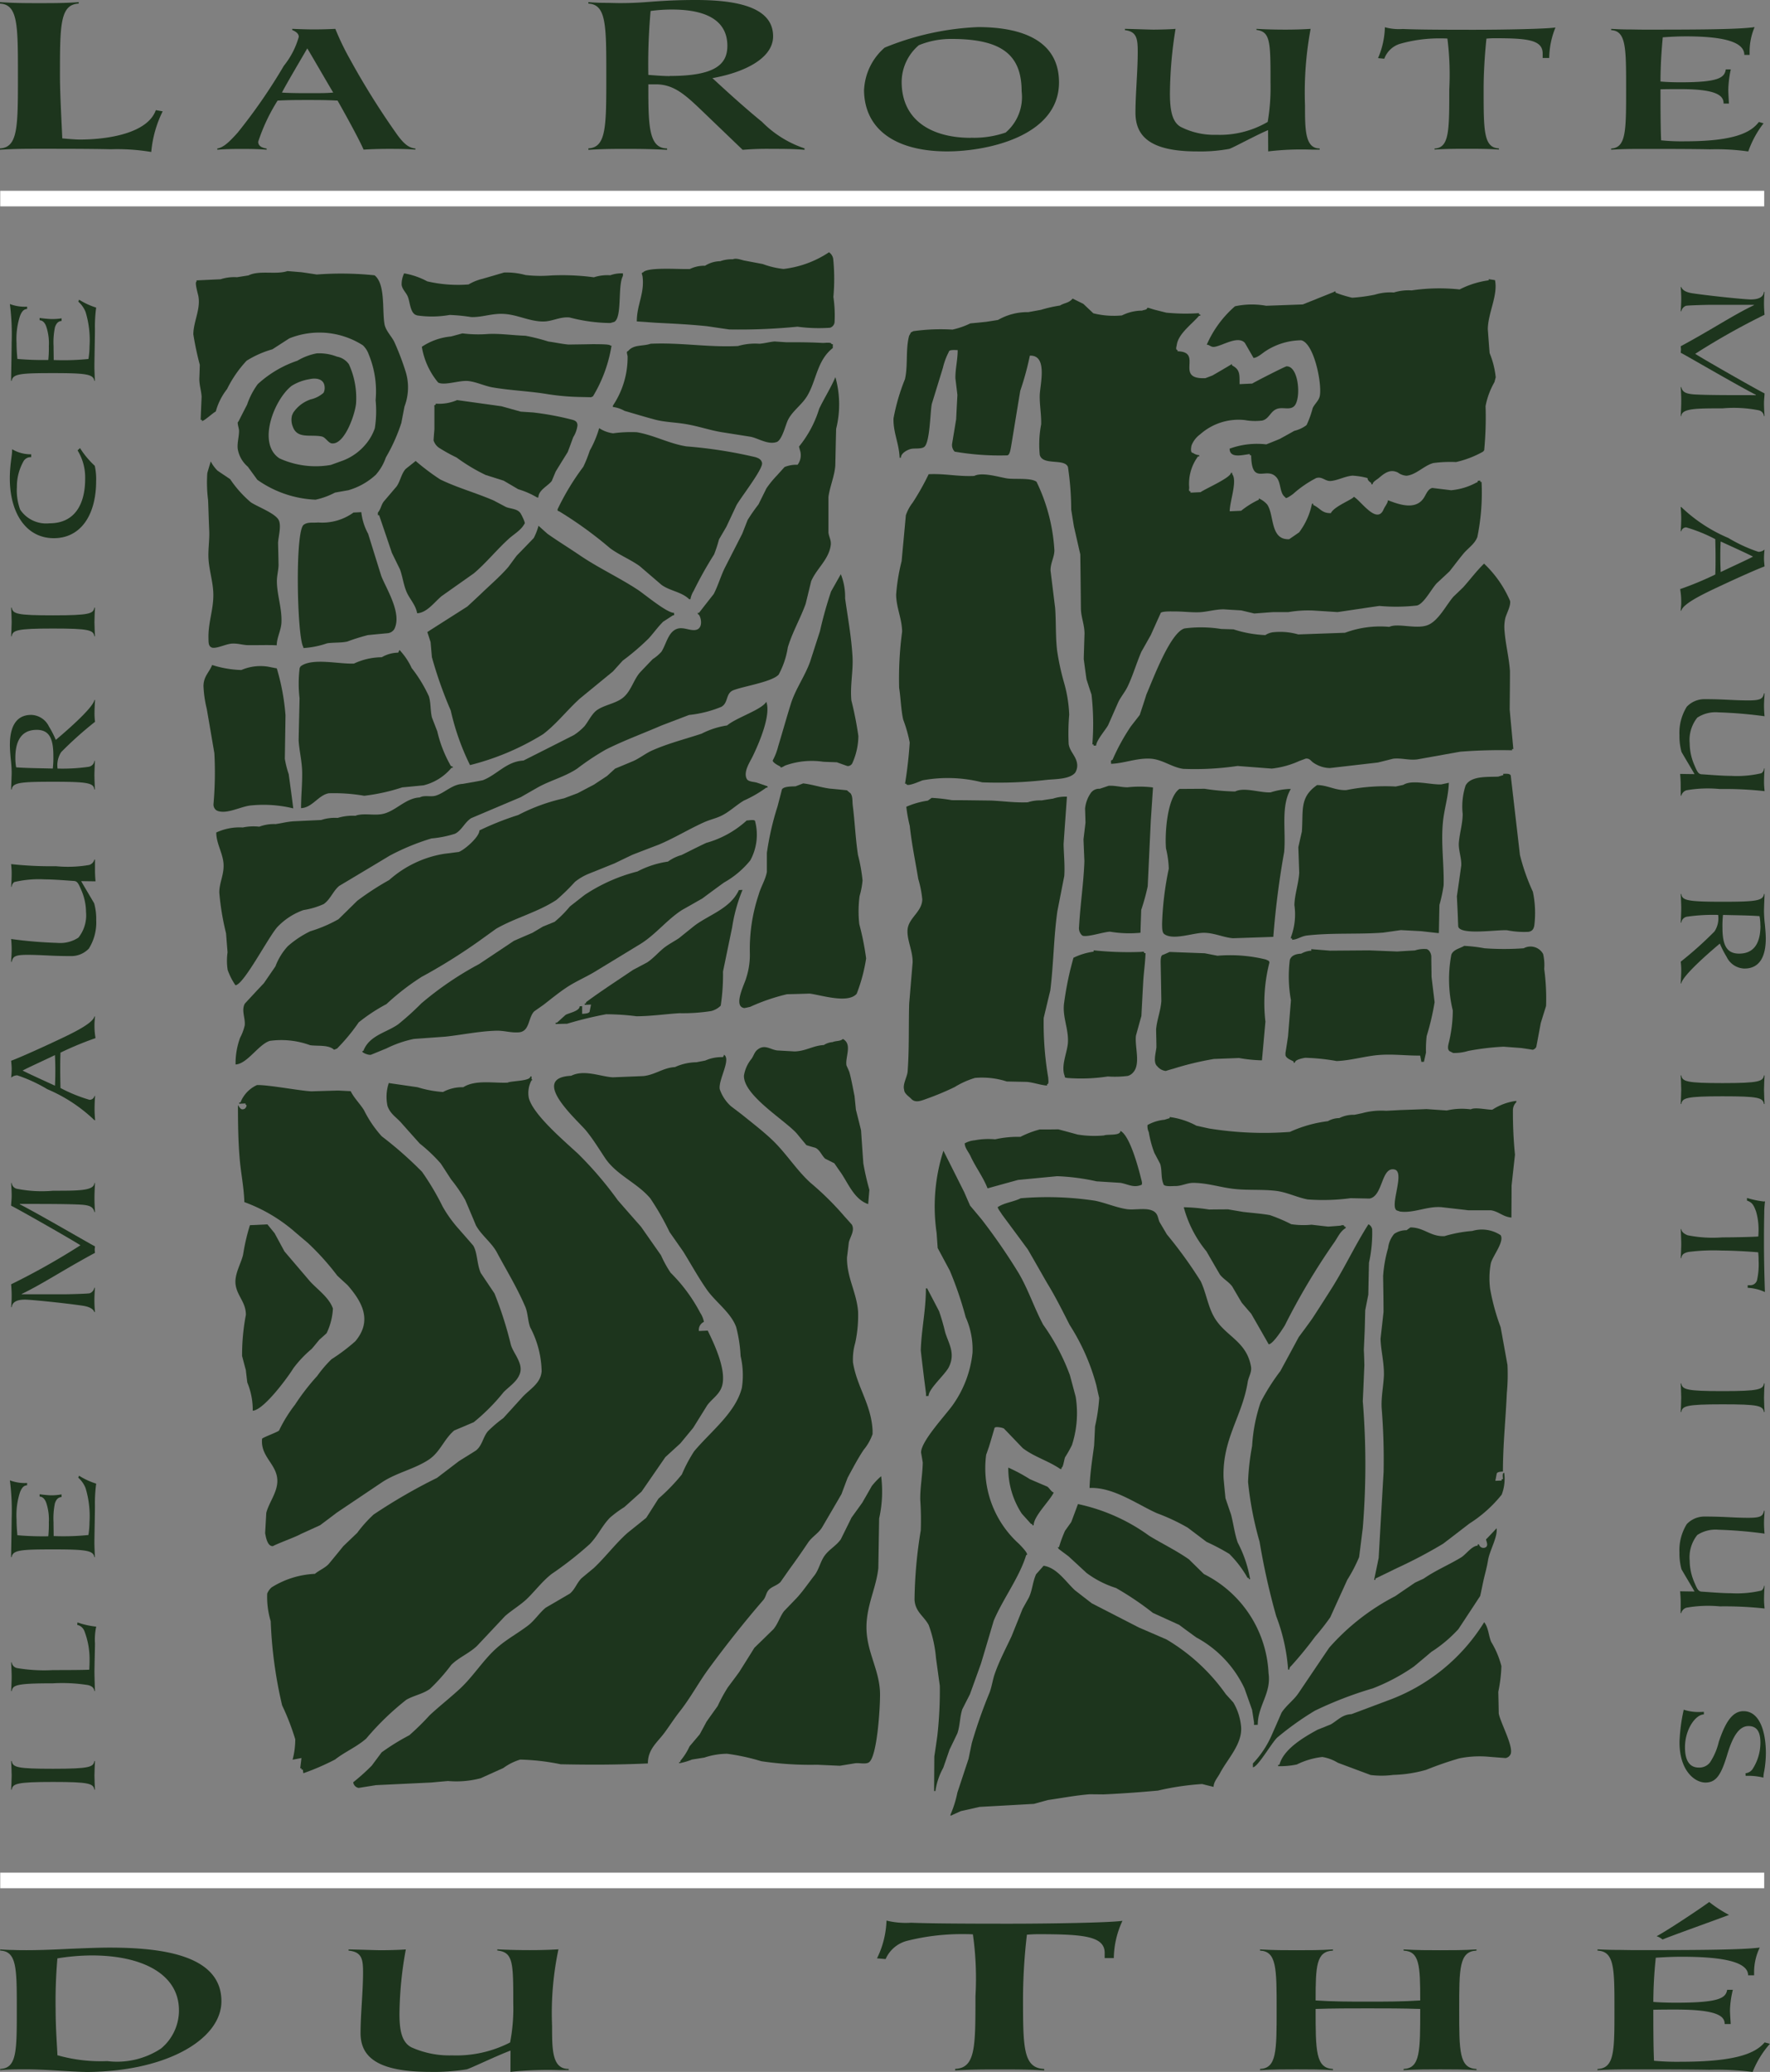 <svg xmlns="http://www.w3.org/2000/svg" xmlns:xlink="http://www.w3.org/1999/xlink" width="77.549" height="90.759" viewBox="0 0 77.549 90.759"><rect x="0" y="0" width="77.549" height="90.759" fill="#808080" stroke="none"/><defs><clipPath id="clip-path"><rect id="Rectangle_1330" data-name="Rectangle 1330" width="77.549" height="90.758" fill="#1d351d"></rect></clipPath></defs><g id="Group_5358" data-name="Group 5358" transform="translate(-664 -2000)"><g id="Group_5357" data-name="Group 5357" transform="translate(664 2000)"><g id="Group_5356" data-name="Group 5356" clip-path="url(#clip-path)"><path id="Path_6353" data-name="Path 6353" d="M1.861,291.129c.054.278.232.339,1.813.339,1.623,0,1.76-.077,1.814-.339h.024c-.006.07-.024.478-.024.632s.017.555.024.624H5.488c-.048-.269-.232-.339-1.814-.339-1.605,0-1.766.077-1.813.339H1.837c.006-.069.024-.477.024-.624s-.018-.562-.024-.632Z" transform="translate(-1.35 -213.988)" fill="#1d351d"></path><path id="Path_6354" data-name="Path 6354" d="M4.745,268.214a3.6,3.6,0,0,0,.821.185,2.62,2.62,0,0,0-.054.74c0,.131-.024,1.056-.024,1.225s.017.763.024.856H5.488c-.019-.147-.125-.224-.285-.262a7.222,7.222,0,0,0-1.528-.077c-1.647,0-1.76.085-1.813.339H1.837c.006-.07.024-.478.024-.625s-.018-.563-.024-.632h.024a.3.3,0,0,0,.255.254,7.125,7.125,0,0,0,1.558.085c1.053,0,1.368-.008,1.588-.016.005-.084.012-.262.012-.4a3.43,3.43,0,0,0-.227-1.295.441.441,0,0,0-.315-.27Z" transform="translate(-1.35 -197.144)" fill="#1d351d"></path><path id="Path_6355" data-name="Path 6355" d="M5.417,244.335a6.233,6.233,0,0,0-.054.963c0,.308-.024,1.364-.024,1.626,0,.146.017.555.024.624H5.34c-.054-.285-.327-.339-1.808-.339-1.433,0-1.766.031-1.819.339H1.689c0-.093.006-.409.012-.755s.012-.724.012-.909a10.468,10.468,0,0,0-.077-1.7,1.843,1.843,0,0,0,.755.116v.1c-.136.008-.231.092-.315.316a3.241,3.241,0,0,0-.148,1.179c0,.331.029.578.036.693a12.855,12.855,0,0,0,1.355.046,5.131,5.131,0,0,0,.024-.608,2.328,2.328,0,0,0-.113-.855c-.072-.2-.179-.27-.292-.277v-.1c.178.023.327.038.482.046A2.624,2.624,0,0,0,3.9,244.8v.116c-.113.007-.22.061-.292.277a3.241,3.241,0,0,0-.06.824c0,.224.006.4.006.608a10.771,10.771,0,0,0,1.522-.046,3.6,3.6,0,0,0,.048-.563,4.24,4.24,0,0,0-.173-1.495,1.2,1.2,0,0,0-.32-.455l.036-.085a3.176,3.176,0,0,0,.749.347" transform="translate(-1.203 -179.338)" fill="#1d351d"></path><path id="Path_6356" data-name="Path 6356" d="M5.488,201.227C5.44,201.1,5.3,201,5,200.949c-.838-.124-2.307-.27-2.556-.27-.185,0-.547.023-.583.331H1.837c.024-.269.024-.431.024-.532,0-.123-.012-.347-.024-.47a30.71,30.71,0,0,0,3.038-1.71c-.417-.27-2.788-1.618-3.038-1.734,0-.115.024-.262.024-.439s-.012-.37-.024-.555h.024a.292.292,0,0,0,.232.254,5.59,5.59,0,0,0,1.582.085c1.153,0,1.784,0,1.814-.339h.024c-.012.224-.024.448-.024.663s.011.408.024.609H5.488c-.054-.239-.232-.3-.6-.324-.571-.031-1.5-.031-2.67-.031v.016c.9.462,3.163,1.787,3.294,1.842-.006.054-.012.116-.012.139a1.314,1.314,0,0,0,.012.146c-1.362.732-2.3,1.364-3.21,1.8v.015H4.18c.16,0,1.053-.023,1.106-.046a.335.335,0,0,0,.2-.239h.024c-.012.185-.024.37-.024.547s.011.347.024.516Z" transform="translate(-1.35 -143.749)" fill="#1d351d"></path><path id="Path_6357" data-name="Path 6357" d="M5.488,172.579a6.834,6.834,0,0,0-2.063-1.357,6.6,6.6,0,0,0-1.32-.608.425.425,0,0,0-.267.1,3.577,3.577,0,0,0,.024-.4c0-.092-.018-.262-.024-.339.279-.1,1.064-.447,1.82-.8.708-.331,1.742-.8,1.831-1.14h.024c-.006.069-.012.146-.018.215s-.006.139-.006.209a3.128,3.128,0,0,0,.047.524A14.383,14.383,0,0,0,4,169.62c-.012.254-.012.516-.012.77s.006.517.012.779a6.827,6.827,0,0,0,1.272.517.225.225,0,0,0,.221-.17h.024c-.012.139-.024.378-.024.57,0,.162.011.331.024.493Zm-1.731-1.511c.012-.154.017-.447.017-.663s-.005-.447-.017-.678c-.392.193-1.213.563-1.415.678.345.178,1.207.563,1.415.663" transform="translate(-1.35 -123.509)" fill="#1d351d"></path><path id="Path_6358" data-name="Path 6358" d="M5.513,142.513a5.26,5.26,0,0,0,.024.532c-.119,0-.41-.007-.63-.007.131.231.41.694.57.971a2.562,2.562,0,0,1,.09.732,2.166,2.166,0,0,1-.321,1.248,1.062,1.062,0,0,1-.8.331c-.85,0-1.249-.054-1.9-.054-.547,0-.63.077-.683.308H1.838c.006-.185.024-.324.024-.563,0-.116-.012-.339-.024-.439a19.045,19.045,0,0,0,2.022.17,1.454,1.454,0,0,0,.927-.231,1.565,1.565,0,0,0,.333-1.125,2.439,2.439,0,0,0-.214-.971c-.119-.277-.167-.378-.321-.386s-.85-.069-1.278-.069a4.665,4.665,0,0,0-1.326.116.267.267,0,0,0-.118.208H1.838c.012-.154.024-.4.024-.6,0-.131-.012-.262-.024-.393a15.916,15.916,0,0,0,1.962.092,5.463,5.463,0,0,0,1.457-.054.345.345,0,0,0,.232-.239h.024Z" transform="translate(-1.351 -104.439)" fill="#1d351d"></path><path id="Path_6359" data-name="Path 6359" d="M5.34,118.378h.024c-.006.069-.024.478-.024.632s.017.555.024.624H5.34c-.041-.278-.255-.339-1.8-.339-1.457,0-1.784.038-1.825.339H1.69c0-.046.006-.185.012-.347s.012-.323.012-.408a5.506,5.506,0,0,0-.042-.594c-.018-.209-.036-.424-.036-.6,0-.8.273-1.318.934-1.318a.89.89,0,0,1,.778.509,4.208,4.208,0,0,1,.3.586c.3-.254,1.605-1.356,1.695-1.75h.024c-.012.209-.024.417-.024.625a2.976,2.976,0,0,0,.024.332,16.227,16.227,0,0,0-1.481,1.325,1.054,1.054,0,0,0-.161.724,8.089,8.089,0,0,0,1.362-.077.307.307,0,0,0,.255-.262m-3.467-.131a2.242,2.242,0,0,0,.036.416c.511.038,1.089.038,1.605.054a4.065,4.065,0,0,0,.025-.563c0-.786-.2-1.133-.732-1.133-.749,0-.934.609-.934,1.226" transform="translate(-1.203 -85.051)" fill="#1d351d"></path><path id="Path_6360" data-name="Path 6360" d="M1.861,100.447c.054.277.232.339,1.813.339,1.623,0,1.76-.077,1.814-.339h.024c-.006.069-.024.478-.024.632s.017.555.024.624H5.488c-.048-.27-.232-.339-1.814-.339-1.605,0-1.766.077-1.813.339H1.837c.006-.069.024-.478.024-.624s-.018-.562-.024-.632Z" transform="translate(-1.35 -73.831)" fill="#1d351d"></path><path id="Path_6361" data-name="Path 6361" d="M2.57,74.47a.357.357,0,0,0-.327.162,2.251,2.251,0,0,0-.3,1.14,2.454,2.454,0,0,0,.143.994,1.369,1.369,0,0,0,1.285.6c1.123,0,1.563-.855,1.563-1.949A2.268,2.268,0,0,0,4.6,74.169a.637.637,0,0,0,.107-.1,3.882,3.882,0,0,0,.648.778,2.674,2.674,0,0,1,.06.671c0,1.448-.648,2.5-1.855,2.5-1.225,0-1.927-1.117-1.927-2.62,0-.578.1-1.01.1-1.2v-.077a1.6,1.6,0,0,0,.838.223Z" transform="translate(-1.203 -54.443)" fill="#1d351d"></path><path id="Path_6362" data-name="Path 6362" d="M5.417,49.873a6.232,6.232,0,0,0-.054.963c0,.308-.024,1.364-.024,1.626,0,.146.017.555.024.624H5.34c-.054-.286-.327-.339-1.808-.339-1.433,0-1.766.031-1.819.339H1.689c0-.093.006-.409.012-.755s.012-.725.012-.909a10.47,10.47,0,0,0-.077-1.7,1.847,1.847,0,0,0,.755.115v.1c-.136.008-.231.093-.315.316a3.244,3.244,0,0,0-.148,1.179c0,.331.029.578.036.694a12.821,12.821,0,0,0,1.355.046,5.14,5.14,0,0,0,.024-.609,2.328,2.328,0,0,0-.113-.855c-.072-.2-.179-.27-.292-.277v-.1c.178.024.327.038.482.047a2.623,2.623,0,0,0,.482-.031v.116c-.113.007-.22.062-.292.278a3.238,3.238,0,0,0-.06.824c0,.224.006.4.006.609a10.839,10.839,0,0,0,1.522-.046,3.6,3.6,0,0,0,.048-.563,4.244,4.244,0,0,0-.173-1.495,1.2,1.2,0,0,0-.32-.454l.036-.085a3.175,3.175,0,0,0,.749.347" transform="translate(-1.203 -36.403)" fill="#1d351d"></path><path id="Path_6363" data-name="Path 6363" d="M277.923,47.437c.047.131.19.231.487.277.839.123,2.308.27,2.557.27.184,0,.546-.023.582-.331h.024c-.024.27-.024.431-.024.532,0,.123.012.347.024.47a30.754,30.754,0,0,0-3.038,1.711c.416.269,2.789,1.618,3.038,1.733,0,.116-.024.262-.024.44s.012.37.024.555h-.024a.293.293,0,0,0-.232-.254,5.588,5.588,0,0,0-1.582-.085c-1.153,0-1.784,0-1.813.339H277.9c.011-.224.024-.447.024-.663s-.012-.408-.024-.609h.024c.053.239.231.3.6.324.57.031,1.5.031,2.669.031v-.015c-.9-.462-3.163-1.788-3.293-1.842.005-.054.011-.116.011-.139s-.006-.108-.011-.146c1.361-.732,2.294-1.364,3.21-1.8v-.016H279.23c-.16,0-1.052.023-1.106.046a.336.336,0,0,0-.2.239H277.9c.011-.185.024-.37.024-.547s-.012-.347-.024-.516Z" transform="translate(-204.263 -34.867)" fill="#1d351d"></path><path id="Path_6364" data-name="Path 6364" d="M277.855,83.816a6.817,6.817,0,0,0,2.063,1.356,6.6,6.6,0,0,0,1.32.609.425.425,0,0,0,.267-.1,3.631,3.631,0,0,0-.024.4c0,.093.018.262.024.339-.28.1-1.064.447-1.819.8-.707.331-1.742.8-1.831,1.14h-.024c.005-.069.011-.147.018-.215s.006-.139.006-.208a3.133,3.133,0,0,0-.048-.524,14.47,14.47,0,0,0,1.54-.639c.012-.254.012-.516.012-.771s-.006-.516-.012-.778a6.808,6.808,0,0,0-1.272-.516.223.223,0,0,0-.22.17h-.024c.011-.139.024-.378.024-.57,0-.162-.012-.331-.024-.493Zm1.729,1.51c-.012.154-.017.447-.017.663s.006.447.017.678c.393-.193,1.213-.563,1.415-.678-.345-.177-1.207-.563-1.415-.663" transform="translate(-204.195 -61.607)" fill="#1d351d"></path><path id="Path_6365" data-name="Path 6365" d="M277.748,118.7a5.148,5.148,0,0,0-.025-.532c.119,0,.411.008.631.008-.13-.231-.41-.693-.57-.971a2.57,2.57,0,0,1-.09-.732,2.163,2.163,0,0,1,.321-1.249,1.063,1.063,0,0,1,.8-.331c.851,0,1.249.054,1.9.054.547,0,.631-.077.684-.308h.024c-.006.185-.024.324-.024.562,0,.116.012.339.024.44a19.118,19.118,0,0,0-2.021-.17,1.456,1.456,0,0,0-.928.232,1.572,1.572,0,0,0-.332,1.125,2.437,2.437,0,0,0,.214.971c.118.277.166.378.321.385s.849.069,1.278.069a4.691,4.691,0,0,0,1.326-.115.266.266,0,0,0,.119-.209h.024c-.012.154-.024.4-.024.6,0,.131.012.262.024.393a15.956,15.956,0,0,0-1.962-.093,5.476,5.476,0,0,0-1.457.054.342.342,0,0,0-.231.239h-.024Z" transform="translate(-204.112 -84.266)" fill="#1d351d"></path><path id="Path_6366" data-name="Path 6366" d="M277.923,149.052H277.9c.005-.069.024-.478.024-.632s-.019-.554-.024-.624h.024c.041.277.255.339,1.8.339,1.457,0,1.784-.039,1.825-.339h.024c0,.046-.006.184-.012.346s-.012.324-.012.409a5.637,5.637,0,0,0,.041.593c.018.208.037.424.037.6,0,.8-.275,1.317-.934,1.317a.89.89,0,0,1-.779-.508,4.325,4.325,0,0,1-.3-.586c-.3.254-1.605,1.356-1.694,1.749H277.9c.011-.208.024-.417.024-.624a3.239,3.239,0,0,0-.024-.331,16.308,16.308,0,0,0,1.48-1.325,1.049,1.049,0,0,0,.16-.724,8.072,8.072,0,0,0-1.361.077.306.306,0,0,0-.255.262m3.466.131a2.123,2.123,0,0,0-.037-.416c-.511-.038-1.087-.038-1.6-.054a4.243,4.243,0,0,0-.024.562c0,.786.2,1.133.731,1.133.749,0,.934-.609.934-1.225" transform="translate(-204.263 -108.634)" fill="#1d351d"></path><path id="Path_6367" data-name="Path 6367" d="M281.55,179.033c-.053-.277-.232-.339-1.814-.339-1.623,0-1.759.077-1.813.339H277.9c.005-.069.024-.478.024-.632s-.019-.555-.024-.624h.024c.047.27.231.339,1.813.339,1.605,0,1.767-.077,1.814-.339h.024c-.006.069-.024.478-.024.624s.018.563.024.632Z" transform="translate(-204.264 -130.671)" fill="#1d351d"></path><path id="Path_6368" data-name="Path 6368" d="M277.923,199.411c.012.116.124.208.279.269a5.6,5.6,0,0,0,1.522.093c.624,0,1.439-.024,1.576-.039.006-.1.011-.185.011-.316a2.831,2.831,0,0,0-.107-.77c-.107-.3-.178-.409-.4-.486v-.116a4.025,4.025,0,0,0,.732.154.119.119,0,0,0,.059-.008,3.877,3.877,0,0,0-.035.539c-.006.278-.012.671-.012,1.21,0,.909.024,1.673.041,2.227a2,2,0,0,0-.754-.185v-.115h.107a.3.3,0,0,0,.3-.215,3.173,3.173,0,0,0,.071-.863,3.42,3.42,0,0,0-.018-.362c-.13-.015-.993-.077-1.569-.077a8.6,8.6,0,0,0-1.487.061c-.208.046-.291.116-.315.27H277.9c.005-.07.024-.471.024-.617s-.019-.586-.024-.655Z" transform="translate(-204.263 -145.57)" fill="#1d351d"></path><path id="Path_6369" data-name="Path 6369" d="M281.55,229.955c-.053-.277-.232-.339-1.814-.339-1.623,0-1.759.077-1.813.339H277.9c.005-.07.024-.478.024-.632s-.019-.555-.024-.624h.024c.047.269.231.339,1.813.339,1.605,0,1.767-.077,1.814-.339h.024c-.006.069-.024.478-.024.624s.018.562.024.632Z" transform="translate(-204.264 -168.1)" fill="#1d351d"></path><path id="Path_6370" data-name="Path 6370" d="M277.748,253.814a5.129,5.129,0,0,0-.025-.531c.119,0,.411.007.631.007-.13-.231-.41-.694-.57-.971a2.575,2.575,0,0,1-.09-.732,2.164,2.164,0,0,1,.321-1.249,1.063,1.063,0,0,1,.8-.331c.851,0,1.249.055,1.9.055.547,0,.631-.077.684-.309h.024c-.006.185-.024.324-.024.563,0,.115.012.339.024.439a19.043,19.043,0,0,0-2.021-.17,1.458,1.458,0,0,0-.928.231,1.574,1.574,0,0,0-.332,1.125,2.436,2.436,0,0,0,.214.971c.118.277.166.378.321.385s.849.069,1.278.069a4.669,4.669,0,0,0,1.326-.116.264.264,0,0,0,.119-.208h.024c-.012.154-.024.4-.024.6,0,.131.012.262.024.393a16.011,16.011,0,0,0-1.962-.093A5.425,5.425,0,0,0,278,254a.341.341,0,0,0-.231.239h-.024Z" transform="translate(-204.112 -183.575)" fill="#1d351d"></path><path id="Path_6371" data-name="Path 6371" d="M280.59,285.426a.422.422,0,0,0,.3-.17,2.131,2.131,0,0,0,.351-1.163c0-.439-.125-.732-.524-.732-.458,0-.726.57-.934,1.264-.267.886-.488,1.21-.951,1.21s-1.136-.509-1.136-1.765a7.711,7.711,0,0,1,.185-1.426,2.057,2.057,0,0,0,.582.1c.1,0,.208,0,.3-.008v.116c-.351,0-.827.632-.827,1.441,0,.524.166.886.606.886a.592.592,0,0,0,.488-.223,2.76,2.76,0,0,0,.386-.9c.274-.817.577-1.348,1.083-1.348.714,0,.981.909.981,1.841a4.657,4.657,0,0,1-.072.786,1.382,1.382,0,0,0-.036.285,2.66,2.66,0,0,0-.778-.077Z" transform="translate(-204.112 -207.751)" fill="#1d351d"></path><path id="Path_6372" data-name="Path 6372" d="M36.106,44.815l.609.05c.223.032.446.066.667.1A14.133,14.133,0,0,1,39.914,45c.481.376.33,1.506.435,2.13.048.294.311.537.432.79a11.541,11.541,0,0,1,.5,1.315,2.338,2.338,0,0,1-.054,1.509c-.047.24-.093.485-.14.726a7.7,7.7,0,0,1-.678,1.51,2.232,2.232,0,0,1-.441.758,2.986,2.986,0,0,1-1.2.676c-.2.035-.392.069-.589.105a3.3,3.3,0,0,1-.85.31,4.759,4.759,0,0,1-2.551-.872c-.138-.192-.278-.382-.417-.574a1.3,1.3,0,0,1-.443-.794c-.025-.265.062-.52.059-.784,0-.1-.106-.388-.03-.391.127-.249.253-.5.382-.746a3.3,3.3,0,0,1,.467-.9,4.856,4.856,0,0,1,1.737-1.027,2.587,2.587,0,0,1,.848-.322,2.141,2.141,0,0,1,.887.144.818.818,0,0,1,.523.334,3.549,3.549,0,0,1,.314,1.7c-.03.439-.481,1.8-1.045,1.768-.179-.01-.28-.268-.464-.306-.49-.1-1.065.121-1.262-.426a.789.789,0,0,1-.034-.5c.014-.035.031-.069.047-.108a1.505,1.505,0,0,1,.763-.588,1.281,1.281,0,0,0,.569-.29.47.47,0,0,0,.047-.264c-.026-.349-.368-.4-.672-.331a2.078,2.078,0,0,0-.775.292c-.756.589-1.527,2.521-.531,3.175A3.819,3.819,0,0,0,38,53.306l.552-.2a2.432,2.432,0,0,0,.959-.686,2.214,2.214,0,0,0,.415-.719,4.863,4.863,0,0,0,.035-1.232,4.245,4.245,0,0,0-.3-2,1.04,1.04,0,0,0-.254-.4,3.536,3.536,0,0,0-3.228-.306c-.248.16-.494.32-.743.479a4.355,4.355,0,0,0-1.128.5,5.128,5.128,0,0,0-.856,1.241,2.749,2.749,0,0,0-.493.981c-.14.072-.5.415-.607.42v-.054l-.057,0c.013-.339.028-.675.042-1.011-.015-.273-.1-.494-.1-.785.009-.2.014-.407.021-.614a13.039,13.039,0,0,1-.283-1.333c0-.559.338-1.122.215-1.7-.025-.108-.164-.6-.075-.608v-.057l1.053-.049a1.945,1.945,0,0,1,.721-.09l.5-.078c.478-.238,1.215-.02,1.715-.192" transform="translate(-23.504 -32.94)" fill="#1d351d"></path><path id="Path_6373" data-name="Path 6373" d="M113.72,41.706a.436.436,0,0,1,.182.281,8.682,8.682,0,0,1,.009,1.673,5.58,5.58,0,0,1,.052,1.111.286.286,0,0,1-.2.241,6.966,6.966,0,0,1-1.424-.046,26.129,26.129,0,0,1-2.992.121c-.316-.046-.631-.091-.948-.14-.76-.08-1.478-.115-2.268-.154l-.833-.058c0-.735.347-1.22.252-1.97-.011-.074-.075-.17.023-.175.188-.25,1.607-.13,2.05-.151a1.443,1.443,0,0,1,.665-.143,1.3,1.3,0,0,1,.667-.2,1.51,1.51,0,0,1,.552-.083c.15-.067.375.032.506.056l.806.153a3.764,3.764,0,0,0,.908.215,4.527,4.527,0,0,0,1.993-.732" transform="translate(-77.398 -30.655)" fill="#1d351d"></path><path id="Path_6374" data-name="Path 6374" d="M66.5,45.057a3.339,3.339,0,0,1,1.015.351,5.968,5.968,0,0,0,1.811.135,2.177,2.177,0,0,1,.611-.247c.316-.091.63-.183.943-.275a3.171,3.171,0,0,1,.941.11,5.757,5.757,0,0,0,1.106.019,10.393,10.393,0,0,1,1.888.08,1.887,1.887,0,0,1,.717-.089,1.465,1.465,0,0,1,.556-.083v.113c-.238.418-.024,1.8-.377,2.011-.061.018-.12.036-.18.051a7.287,7.287,0,0,1-1.776-.242c-.441-.046-.776.191-1.213.175-.607-.021-1.12-.318-1.722-.334-.49-.018-.924.156-1.38.14a7.741,7.741,0,0,0-.944-.093,4.443,4.443,0,0,1-1.43.02c-.025-.012-.051-.019-.077-.031-.231-.132-.233-.582-.333-.806-.08-.174-.237-.308-.265-.5a1.114,1.114,0,0,1,.108-.5" transform="translate(-48.795 -33.083)" fill="#1d351d"></path><path id="Path_6375" data-name="Path 6375" d="M155.571,49.357l.469.232.439.414a3.719,3.719,0,0,0,1.253.093,2,2,0,0,1,.885-.21c.068-.038.222-.027.222-.122l.056,0c.091.03.188.059.28.086l.5.125a8.518,8.518,0,0,0,1.381.025c.077,0,.054-.021.054.055l.056,0v.057l-.056,0c-.315.373-.908.783-.975,1.28-.012.065-.064.224.035.22v.056c1.148.02-.171,1.241,1.222,1.176.1-.04.207-.077.31-.119.285-.164.568-.33.852-.5v.058c.354.186.333.387.333.824l.555-.026c.12-.079,1.436-.75,1.5-.754.525-.024.65,1.348.362,1.715-.152.193-.413.1-.639.12-.422.033-.434.452-.783.539a2.559,2.559,0,0,1-.769-.021,2.531,2.531,0,0,0-1.952.624,1.084,1.084,0,0,0-.38.491c-.02.091-.056.328.061.322a.532.532,0,0,0,.278.1v.055l-.054,0a2.015,2.015,0,0,0-.387,1.365c0,.077-.038.169.056.165v.058l.443-.021c.188-.141,1.328-.635,1.328-.847.074,0,.056-.022.056.054.238.288-.108,1.2-.107,1.63l.5-.023a3.863,3.863,0,0,1,.775-.485v-.056a1.022,1.022,0,0,1,.371.273c.313.465.119,1.553.959,1.514.147-.1.292-.2.435-.3a3.091,3.091,0,0,0,.563-1.254l.055,0V58.4c.3.126.377.373.775.355.137-.3,1-.618,1-.717.3.156,1.017,1.255,1.312.547.047-.114.185-.269.185-.393.439.165,1.2.467,1.572-.1.1-.149.18-.4.375-.438l.823.1a2.85,2.85,0,0,0,1.1-.332c.054-.024.067-.01.067-.083l.111-.006v.056l.055,0a9.646,9.646,0,0,1-.183,2.41c-.109.306-.407.488-.613.736s-.4.511-.6.764c-.186.175-.374.352-.563.525-.234.245-.558.894-.867.979a8.2,8.2,0,0,1-1.652.019c-.611.086-1.22.181-1.83.269l-1.055-.067a5.135,5.135,0,0,0-1.105.069c-.222,0-.444,0-.666,0-.275.017-.552.041-.827.06-.189-.047-.377-.089-.566-.135-.257-.017-.509-.029-.766-.048-.393,0-.733.118-1.107.129-.343.01-.694-.039-1.055-.035-.11,0-.608-.02-.608.083-.144.315-.286.634-.428.95-.138.245-.274.489-.413.732-.216.5-.365,1.025-.6,1.52-.111.233-.28.429-.4.661-.155.348-.307.7-.46,1.042-.112.2-.521.673-.521.887l-.112.005v-.057l-.055,0a11.367,11.367,0,0,0-.036-2.18c-.076-.222-.148-.447-.221-.674-.042-.295-.081-.59-.12-.887.01-.374.023-.747.034-1.121-.006-.4-.141-.677-.158-1.06-.008-.8-.016-1.6-.027-2.4-.094-.408-.185-.814-.278-1.219-.042-.245-.078-.49-.12-.74a12.778,12.778,0,0,0-.143-1.87c-.147-.391-1.113-.047-1.235-.533a4.657,4.657,0,0,1,.062-1.339c.011-.441-.077-.877-.062-1.285.017-.472.355-1.756-.434-1.72a12.828,12.828,0,0,1-.42,1.538c-.135.809-.266,1.619-.4,2.429-.023.1-.05.392-.174.4a11.588,11.588,0,0,1-2.3-.163.416.416,0,0,1-.113-.342c.06-.359.119-.716.178-1.076q.026-.532.055-1.067c-.029-.242-.058-.484-.088-.725-.006-.423.1-.79.1-1.238-.1,0-.387-.029-.387.076a2.919,2.919,0,0,0-.258.691c-.161.53-.326,1.062-.489,1.591-.073.372-.079,1.668-.325,1.878-.134.109-.422.056-.583.092s-.447.187-.446.387l-.056,0c-.023-.628-.286-1.1-.267-1.726a8.854,8.854,0,0,1,.5-1.713c.139-.606.023-1.286.182-1.9.029-.05.056-.1.083-.153l.108-.053a8.646,8.646,0,0,1,1.708-.068,3.445,3.445,0,0,0,.785-.272q.356-.032.712-.071c.167-.027.334-.052.5-.08a2.582,2.582,0,0,1,1.328-.342l.55-.1a5.947,5.947,0,0,1,.837-.189c.211-.129.385-.1.555-.306" transform="translate(-108.577 -36.279)" fill="#1d351d"></path><path id="Path_6376" data-name="Path 6376" d="M211.882,46.153l.276.042c.138.661-.305,1.435-.315,2.145.026.351.051.7.08,1.051a3.834,3.834,0,0,1,.267,1.06c-.019.071-.037.142-.056.213a3.375,3.375,0,0,0-.389,1.048,15.159,15.159,0,0,1-.06,1.935.548.548,0,0,1-.043.052l-.019.016a4.388,4.388,0,0,1-1.172.449,5.676,5.676,0,0,0-.991.043c-.408.106-.754.518-1.18.556a.7.7,0,0,1-.37-.136c-.349-.178-.605.035-.856.248-.071.057-.258.161-.258.262-.076,0-.057.02-.057-.055-.073-.051-.165-.116-.165-.216a3.255,3.255,0,0,0-.662-.107c-.349.034-.633.207-.95.234-.25.017-.371-.21-.639-.127a4.863,4.863,0,0,0-1.022.706c-.069.044-.329.246-.329.134-.251-.162-.182-.612-.371-.851-.432-.544-1.084.373-1.125-.93-.007-.08.02-.057-.057-.054v-.056c-.287.024-.886.216-.887-.237a3.489,3.489,0,0,1,1.606-.188c.2-.079.394-.158.591-.239.212-.118.426-.234.635-.353a1.459,1.459,0,0,0,.524-.242.283.283,0,0,0,.02-.022,4.313,4.313,0,0,0,.263-.733c.086-.191.278-.328.314-.547.094-.569-.263-2.3-.817-2.424a2.9,2.9,0,0,0-1.539.46c-.151.093-.375.306-.549.314-.13-.222-.254-.445-.385-.665-.314-.328-.989.141-1.341.18-.153.015-.208-.1-.325-.094a4.737,4.737,0,0,1,1.237-1.684,3.521,3.521,0,0,1,1.365-.023c.535-.018,1.07-.039,1.606-.058l1.339-.537c.056-.025.1-.077.1.022a5.564,5.564,0,0,0,.725.221,7.245,7.245,0,0,0,.994-.134,2.293,2.293,0,0,1,.831-.095,2.164,2.164,0,0,1,.777-.092,8.39,8.39,0,0,1,2.106-.042,3.951,3.951,0,0,1,1.273-.4Z" transform="translate(-146.658 -33.924)" fill="#1d351d"></path><path id="Path_6377" data-name="Path 6377" d="M71.525,55.113a5.6,5.6,0,0,0,1.162.025c.536-.019,1.043.06,1.607.08a8.489,8.489,0,0,1,1,.252c.3.041.6.108.885.133.37-.005.739-.01,1.108-.018.112.006.72-.007.722.064l.054,0a6.192,6.192,0,0,1-.813,2.222c-.029.014-.056.028-.084.039l-.43-.009a10.485,10.485,0,0,1-1.608-.147c-.742-.113-1.51-.144-2.263-.272-.371-.064-.7-.235-1.067-.28-.383-.047-1.042.211-1.33.066a3.26,3.26,0,0,1-.716-1.567,2.744,2.744,0,0,1,1.274-.451c.166-.043.332-.09.5-.135" transform="translate(-51.27 -40.51)" fill="#1d351d"></path><path id="Path_6378" data-name="Path 6378" d="M103,56.571c1.307-.061,2.5.164,3.823.1a2.68,2.68,0,0,1,.941-.1c.237-.018.45-.082.665-.1l.5.034c.574,0,1.06,0,1.607.03.09.005.387-.048.387.053l.056,0v.17c-.7.55-.714,1.425-1.127,2.108-.231.379-.631.641-.829,1.027-.119.229-.243.834-.483.976l-.061.018c-.365.1-.773-.176-1.1-.242l-1.266-.2c-.527-.087-1.019-.262-1.558-.352-.471-.083-.936-.084-1.37-.2s-.887-.253-1.33-.382a1.391,1.391,0,0,0-.512-.171v-.057a3.8,3.8,0,0,0,.645-2.161c-.009-.077-.073-.222.018-.227.253-.307.637-.2,1-.327" transform="translate(-74.491 -41.513)" fill="#1d351d"></path><path id="Path_6379" data-name="Path 6379" d="M62.895,62.4a4.422,4.422,0,0,1,.028,2.246c-.015.539-.024,1.082-.037,1.62-.039.467-.241.92-.3,1.364,0,.52,0,1.045,0,1.563.024.2.13.335.1.553-.085.63-.62,1.02-.857,1.576-.081.33-.16.66-.241.99-.236.653-.578,1.233-.782,1.905a3.71,3.71,0,0,1-.4,1.194c-.283.32-1.529.509-1.98.684-.356.136-.214.549-.531.729a5.068,5.068,0,0,1-1.416.357l-1.208.461c-.8.347-1.661.662-2.441,1.056a11.138,11.138,0,0,0-1.253.833c-.551.368-1.211.524-1.775.852-.236.134-.468.268-.7.4q-1.082.458-2.165.917c-.286.176-.414.533-.709.682a4.69,4.69,0,0,1-1.037.208,10.1,10.1,0,0,0-1.826.753q-1.107.666-2.216,1.327c-.27.226-.383.587-.677.794a3.4,3.4,0,0,1-.886.263,2.924,2.924,0,0,0-1.12.718c-.369.364-1.491,2.558-1.862,2.575a2.854,2.854,0,0,1-.34-.671,2.563,2.563,0,0,1-.005-.772c-.024-.277-.044-.555-.067-.836a11.32,11.32,0,0,1-.295-1.782c0-.434.21-.772.187-1.242s-.32-.9-.32-1.387a2.426,2.426,0,0,1,1.164-.221,2.249,2.249,0,0,1,.72-.034,1.812,1.812,0,0,1,.714-.114c.27-.036.518-.11.835-.125l1.164-.054a1.923,1.923,0,0,1,.722-.091,2.272,2.272,0,0,1,.774-.094.58.58,0,0,0,.064-.022c.374-.1.821.033,1.2-.074.541-.148.955-.679,1.559-.707.2-.112.486-.011.705-.08.4-.127.714-.492,1.178-.514.3-.053.589-.1.883-.161.623-.241,1.037-.826,1.777-.86.736-.371,1.475-.743,2.209-1.117a2.47,2.47,0,0,0,.464-.387c.176-.214.33-.568.571-.722.359-.236.855-.28,1.17-.574s.417-.744.694-1.063q.277-.292.556-.581a1.948,1.948,0,0,0,.376-.317c.19-.28.279-.778.592-.964.284-.171.569.014.843.01.477-.008.284-.7.164-.7,0-.074-.02-.054.054-.058.214-.277.429-.55.644-.824.187-.361.3-.762.476-1.127.259-.508.519-1.013.776-1.52.078-.2.156-.4.233-.595a7.929,7.929,0,0,1,.477-.685c.114-.235.233-.466.346-.7a4.446,4.446,0,0,1,.483-.588c.1-.115.207-.228.309-.345a1.334,1.334,0,0,1,.572-.1.69.69,0,0,0,.114-.61c-.017-.064-.036-.126-.05-.188a4.869,4.869,0,0,0,.883-1.655c.222-.466.507-.908.709-1.382" transform="translate(-26.289 -45.862)" fill="#1d351d"></path><path id="Path_6380" data-name="Path 6380" d="M72.736,66.147l1.933.269c.282.078.566.158.847.236l.543.036a12.513,12.513,0,0,1,1.662.306c.147.036.275.071.28.257a1.269,1.269,0,0,1-.188.524c-.078.214-.158.433-.239.647-.178.286-.354.569-.528.855-.058.138-.114.276-.173.414-.165.216-.585.4-.585.721l-.056,0a3.636,3.636,0,0,0-.829-.362c-.211-.126-.423-.249-.636-.374l-.792-.251a7.915,7.915,0,0,1-1.271-.764,7.436,7.436,0,0,1-.776-.43.627.627,0,0,1-.232-.319c.01-.164.024-.326.037-.489l0-.953c0-.076-.028-.109.057-.113,0-.019,0-.036,0-.056a1.966,1.966,0,0,0,.942-.157" transform="translate(-52.7 -48.62)" fill="#1d351d"></path><path id="Path_6381" data-name="Path 6381" d="M93.986,70.771A1.436,1.436,0,0,0,94.6,71a5.85,5.85,0,0,1,1.039-.048c.764.131,1.411.5,2.175.621a19.955,19.955,0,0,1,3.032.474c.13.044.254.1.281.254.046.262-.941,1.524-1.123,1.853-.146.314-.294.629-.441.941-.106.183-.215.368-.322.551a6.1,6.1,0,0,1-.215.66,16.906,16.906,0,0,0-.9,1.605.991.991,0,0,0-.137.356l-.055,0c-.338-.327-.839-.358-1.213-.629-.32-.276-.64-.55-.962-.826-.409-.291-.875-.473-1.29-.778a17.435,17.435,0,0,0-2.219-1.609c-.064-.032-.083-.01-.083-.095a10.91,10.91,0,0,1,1.129-1.864,5.8,5.8,0,0,0,.283-.709,4.584,4.584,0,0,0,.413-.988" transform="translate(-67.739 -52.019)" fill="#1d351d"></path><path id="Path_6382" data-name="Path 6382" d="M34.378,76.3a1.593,1.593,0,0,0,.3.406l.548.368a4.956,4.956,0,0,0,.9,1.009c.278.192,1.044.47,1.218.766.143.247-.005.727-.018,1.014.007.318.016.633.021.953,0,.264-.082.5-.072.787.017.576.219,1.125.2,1.728-.011.365-.208.685-.207,1.021-.4-.02-.851,0-1.276-.006-.235-.01-.413-.078-.667-.069-.274.008-.7.238-.9.175l-.048-.025c-.112-.08-.094-.245-.1-.387-.015-.719.232-1.26.212-1.969-.017-.5-.171-.977-.207-1.452-.034-.424.048-.873.028-1.289s-.031-.9-.05-1.342a6.1,6.1,0,0,1-.035-1.176c.047-.171.1-.341.151-.511" transform="translate(-25.143 -56.085)" fill="#1d351d"></path><path id="Path_6383" data-name="Path 6383" d="M64.128,76.207a9.89,9.89,0,0,0,1.072.807c.754.368,1.574.59,2.345.924l.539.285c.2.083.506.071.64.278.047.074.237.452.172.455-.154.292-.469.455-.7.67-.529.481-.976,1.043-1.515,1.5l-1.415,1c-.317.262-.643.731-1.073.751-.074-.4-.353-.636-.488-.994-.116-.3-.158-.636-.264-.927-.119-.241-.237-.482-.355-.724q-.278-.825-.56-1.651l-.055,0v-.112c.136-.157.139-.328.258-.485l.565-.664c.163-.23.2-.542.392-.76.146-.119.3-.236.443-.355" transform="translate(-45.916 -56.014)" fill="#1d351d"></path><path id="Path_6384" data-name="Path 6384" d="M149.588,78.379c.738-.035,1.272.109,2,.075.356-.179,1.079.053,1.44.109.335.051,1.046-.038,1.29.148a7.918,7.918,0,0,1,.782,3c0,.311-.181.567-.168.9.068.54.132,1.08.2,1.618.045.589.015,1.237.083,1.846a10.756,10.756,0,0,0,.311,1.445,5.865,5.865,0,0,1,.223,1.392,9.556,9.556,0,0,0-.023,1.286c.05.353.368.557.375.939a.6.6,0,0,1-.092.32c-.25.29-.863.272-1.248.311a18.358,18.358,0,0,1-2.824.108,6.148,6.148,0,0,0-2.607-.089c-.1.028-.717.321-.718.149l-.056,0a18.088,18.088,0,0,0,.205-1.805,6.093,6.093,0,0,0-.284-1c-.1-.434-.109-.966-.179-1.389a15.439,15.439,0,0,1,.131-2.467c-.01-.578-.254-1.046-.263-1.617a8.52,8.52,0,0,1,.241-1.472c.061-.669.125-1.339.185-2.009a1.925,1.925,0,0,1,.3-.555,11.161,11.161,0,0,0,.7-1.243" transform="translate(-108.904 -57.606)" fill="#1d351d"></path><path id="Path_6385" data-name="Path 6385" d="M51.715,84.684l.331-.016a2.554,2.554,0,0,0,.3.948q.287.927.576,1.851c.226.574.913,1.63.572,2.321a.393.393,0,0,1-.285.182c-.293.028-.585.055-.878.084a8.874,8.874,0,0,0-.9.282c-.273.061-.588.034-.879.076a3.986,3.986,0,0,1-1.04.209.513.513,0,0,0-.014-.06c-.267-.489-.362-5.061.024-5.341.179-.131.4-.077.633-.1a2.337,2.337,0,0,0,1.554-.439" transform="translate(-36.216 -62.233)" fill="#1d351d"></path><path id="Path_6386" data-name="Path 6386" d="M75.52,86.9c.133.121.266.24.4.358.453.319.931.613,1.4.931.821.56,1.718.97,2.556,1.52.3.2,1.286,1.022,1.584,1.008,0,.077.037.11-.055.114-.138.092-.279.183-.419.272-.232.229-.422.5-.634.733a10.546,10.546,0,0,1-1.141.976c-.144.158-.285.315-.428.473l-1.448,1.187c-.563.509-1.017,1.109-1.613,1.562a11.285,11.285,0,0,1-3.2,1.353,10.631,10.631,0,0,1-.844-2.391,18.085,18.085,0,0,1-.826-2.336c-.019-.219-.039-.438-.057-.658-.049-.149-.095-.3-.144-.444.584-.374,1.181-.751,1.754-1.118.2-.182.39-.364.586-.545.406-.395.834-.753,1.209-1.186.121-.165.243-.331.364-.494.25-.256.5-.514.75-.774a2.655,2.655,0,0,0,.209-.539" transform="translate(-51.929 -63.872)" fill="#1d351d"></path><path id="Path_6387" data-name="Path 6387" d="M130.752,94.937a2.666,2.666,0,0,1,.187,1.053c.116.851.271,1.647.324,2.557.036.635-.112,1.261-.049,1.919a15.1,15.1,0,0,1,.306,1.557,2.967,2.967,0,0,1-.267,1.194.228.228,0,0,1-.21.122c-.155-.054-.31-.109-.464-.166-.2-.008-.4-.014-.594-.023a3.44,3.44,0,0,0-1.657.16c-.068.026-.227.151-.227.049-.085-.041-.334-.171-.334-.265a2.68,2.68,0,0,0,.24-.623c.18-.59.356-1.22.543-1.822.207-.684.632-1.244.861-1.9.141-.439.283-.877.425-1.317a17.778,17.778,0,0,1,.488-1.743c.142-.251.285-.506.428-.756" transform="translate(-93.912 -69.781)" fill="#1d351d"></path><path id="Path_6388" data-name="Path 6388" d="M200.033,93.167a4.915,4.915,0,0,1,1.143,1.636c.038.211-.15.543-.207.746a1.794,1.794,0,0,0-.032.6c.043.564.195,1.141.234,1.731,0,.558-.007,1.12-.012,1.68.051.576.107,1.153.16,1.733l-.056,0v.053a22.608,22.608,0,0,0-2.271.062l-1.887.338c-.374.045-.682-.071-1.05-.031-.223.055-.445.112-.67.167l-2.1.242a1.312,1.312,0,0,1-.711-.224c-.131-.082-.161-.2-.343-.192-.1.035-.188.072-.285.105a3.95,3.95,0,0,1-1.211.335l-1.5-.115a12.782,12.782,0,0,1-2.377.127c-.531-.074-.945-.443-1.5-.449-.579-.015-1.067.2-1.661.229,0-.079-.037-.166.058-.17a9.084,9.084,0,0,1,.806-1.471l.389-.5c.1-.3.2-.6.293-.9.263-.595,1.039-2.719,1.673-2.891a5.54,5.54,0,0,1,1.6.024c.18.007.364.011.544.017a5.194,5.194,0,0,0,1.393.252.8.8,0,0,1,.388-.13,2.875,2.875,0,0,1,1.056.1l2.047-.073a4.417,4.417,0,0,1,1.94-.258c.37-.18,1.2.121,1.694-.082.466-.191.794-.868,1.117-1.242.146-.138.292-.276.434-.417.315-.354.57-.7.907-1.03" transform="translate(-135.015 -68.48)" fill="#1d351d"></path><path id="Path_6389" data-name="Path 6389" d="M53.789,107.443a2.936,2.936,0,0,1,.535.793,6.136,6.136,0,0,1,.753,1.234c.093.291.06.616.134.927.075.2.157.409.236.613a5.523,5.523,0,0,0,.537,1.413c.038.062.048.131.139.127,0,.073.018.054-.055.058a2.318,2.318,0,0,1-1.223.767c-.309.029-.62.061-.934.089a8.5,8.5,0,0,1-1.665.368,7.692,7.692,0,0,0-1.552-.11c-.459.081-.717.628-1.216.652,0-.528.057-1.027.049-1.573-.009-.5-.125-.91-.155-1.395.012-.617.028-1.234.04-1.851a5.571,5.571,0,0,1,.005-1.323c.015-.025.03-.047.043-.071.51-.386,1.68-.089,2.336-.12a2.922,2.922,0,0,1,1.218-.278,1.465,1.465,0,0,1,.72-.2c.02-.038.036-.076.055-.113" transform="translate(-36.288 -78.973)" fill="#1d351d"></path><path id="Path_6390" data-name="Path 6390" d="M34.045,109.941a4.576,4.576,0,0,0,1.276.219,2.117,2.117,0,0,1,1.161-.148c.13.025.261.052.391.076a9.658,9.658,0,0,1,.381,2.057c-.009.635-.019,1.268-.029,1.9a4.036,4.036,0,0,0,.17.676c.068.5.138,1,.2,1.5a5.5,5.5,0,0,0-1.883-.126c-.437.053-1.012.382-1.427.238-.021-.01-.044-.02-.067-.033a.317.317,0,0,1-.119-.255,15.778,15.778,0,0,0,.039-2.241c-.111-.648-.221-1.3-.334-1.948a4.957,4.957,0,0,1-.143-1c.011-.43.24-.573.378-.913" transform="translate(-24.746 -80.81)" fill="#1d351d"></path><path id="Path_6391" data-name="Path 6391" d="M62.207,116.036c.216.592-.34,1.855-.6,2.39-.12.248-.411.67-.262.974.065.143.323.131.454.176l.463.159v.055l-.055,0a5.345,5.345,0,0,1-.986.57c-.342.205-.613.478-.969.657-.267.131-.519.175-.79.3-.662.3-1.293.689-1.969.973-.382.145-.763.292-1.145.44-.265.125-.527.252-.793.381-.369.147-.738.3-1.11.446a2.469,2.469,0,0,0-.623.363,8.827,8.827,0,0,1-.806.787c-.814.54-1.806.783-2.647,1.267q-.375.271-.752.541a24.642,24.642,0,0,1-2.52,1.571,10.667,10.667,0,0,0-1.533,1.188,7.661,7.661,0,0,0-1.216.8,8.382,8.382,0,0,1-.947,1.146c-.043.019-.089.037-.132.055-.238-.229-.729-.153-1.049-.2a3.673,3.673,0,0,0-1.767-.19c-.5.158-.988,1.011-1.5,1.034a3.243,3.243,0,0,1,.2-1.173,2.216,2.216,0,0,0,.2-.535c.039-.321-.159-.652.006-.958.278-.3.555-.6.834-.894.169-.246.338-.491.507-.738a2.691,2.691,0,0,1,.54-.881,4.306,4.306,0,0,1,.989-.657,6.085,6.085,0,0,0,1.232-.526c.277-.271.55-.538.824-.809a12.394,12.394,0,0,1,1.4-.91,4.769,4.769,0,0,1,2.4-1.146l.645-.082c.249-.088.906-.656.906-.943a12.752,12.752,0,0,1,1.7-.675,8.133,8.133,0,0,1,2.006-.731l.6-.226.714-.376.572-.377.352-.322c.272-.111.543-.225.817-.341.287-.132.541-.342.836-.468.7-.306,1.409-.481,2.139-.723a3.62,3.62,0,0,1,1.116-.36c.41-.346,1.508-.683,1.716-1.033" transform="translate(-28.632 -85.29)" fill="#1d351d"></path><path id="Path_6392" data-name="Path 6392" d="M125.039,129.507c.41.049.765.174,1.163.228.25.023.5.048.754.074.055.043.1.087.157.129.106.134.078.353.1.531.09.693.121,1.469.23,2.175a7.265,7.265,0,0,1,.2,1.118,3.722,3.722,0,0,1-.13.682,5.108,5.108,0,0,0-.013,1.229,12,12,0,0,1,.3,1.5,7.285,7.285,0,0,1-.413,1.547c-.376.45-1.571.055-2.063-.005-.331.011-.661.02-.993.028a8.66,8.66,0,0,0-1.613.553c-.085.019-.167.038-.251.053-.519-.059.021-1.081.079-1.318a3.312,3.312,0,0,0,.16-1.062,7.507,7.507,0,0,1,.386-2.59c.095-.344.294-.639.359-.994,0-.277,0-.552,0-.828a12.255,12.255,0,0,1,.469-2.047c.064-.246.129-.493.192-.741.087-.136.435-.126.595-.133.113-.043.222-.084.333-.128" transform="translate(-89.852 -95.191)" fill="#1d351d"></path><path id="Path_6393" data-name="Path 6393" d="M179.71,129.9c.306-.015.541.066.83.066a4.787,4.787,0,0,1,1.053,0c.074.016.057-.012.057.067-.032.47-.062.94-.094,1.409-.045.953-.088,1.909-.134,2.863a9.651,9.651,0,0,1-.285,1.033c-.011.334-.024.669-.033,1a5.067,5.067,0,0,1-1.334-.047c-.288.01-1.022.26-1.209.172-.012-.01-.026-.021-.038-.033a.434.434,0,0,1-.109-.358c.05-.941.2-1.91.234-2.874-.015-.318-.026-.633-.04-.951.03-.243.059-.488.088-.732-.006-.2-.011-.41-.019-.615a1.445,1.445,0,0,1,.253-.687.444.444,0,0,1,.335-.182l.055,0c.129-.042.262-.087.391-.131" transform="translate(-131.137 -95.479)" fill="#1d351d"></path><path id="Path_6394" data-name="Path 6394" d="M150.647,131.763a7.1,7.1,0,0,1,.889.1c.571,0,1.142.011,1.713.017.54.022,1.026.1,1.61.077a1.735,1.735,0,0,1,.608-.083c.166-.028.333-.052.5-.078a1.749,1.749,0,0,1,.611-.086c-.049.692-.1,1.387-.147,2.079.007.435.063.944.029,1.4-.1.511-.2,1.021-.3,1.53-.164,1.139-.166,2.315-.312,3.485-.1.4-.192.8-.289,1.2a14.191,14.191,0,0,0,.2,2.622c0,.088.042.278-.054.283v.057c-.309-.025-.57-.134-.888-.162l-.875-.018a3.52,3.52,0,0,0-1.393-.156,3.738,3.738,0,0,0-.89.4,12.058,12.058,0,0,1-1.218.51c-.22.078-.5.207-.684.007-.108-.112-.311-.232-.311-.4-.077-.225.134-.569.152-.795.075-1,.039-1.987.068-2.974.05-.6.1-1.2.151-1.8.014-.529-.279-1.029-.216-1.49.07-.483.63-.748.639-1.276a4.644,4.644,0,0,0-.175-.894c-.135-.808-.284-1.512-.374-2.33a6.653,6.653,0,0,1-.151-.835,3.636,3.636,0,0,1,.941-.269l.167-.119" transform="translate(-109.832 -96.812)" fill="#1d351d"></path><path id="Path_6395" data-name="Path 6395" d="M192.887,130.4l1.1-.007a9.9,9.9,0,0,0,1.339.119c.4-.2,1.088.061,1.552.04a3.108,3.108,0,0,1,.776-.148l.111,0c-.446.756-.205,1.829-.29,2.759A37.54,37.54,0,0,0,197,136.88c-.592.02-1.182.042-1.772.06-.431-.038-.819-.238-1.278-.238s-1.334.338-1.724.06c-.109-.077-.094-.3-.1-.442a13.67,13.67,0,0,1,.294-2.428,4.3,4.3,0,0,0-.123-.888c-.056-.7.063-2.249.593-2.606" transform="translate(-141.212 -95.841)" fill="#1d351d"></path><path id="Path_6396" data-name="Path 6396" d="M242.935,127.925c.106,0,.332-.027.332.1q.2,1.729.4,3.454a9.018,9.018,0,0,0,.567,1.612,4.525,4.525,0,0,1,.067,1.443c-.023.176-.081.281-.259.313a3.819,3.819,0,0,1-.94-.07c-.463-.024-1.872.2-2.116-.108-.008-.016-.014-.035-.023-.053-.01-.2-.014-.4-.024-.6-.01-.241-.023-.483-.035-.726q.1-.677.193-1.356c.011-.378-.148-.7-.1-1.06.042-.4.157-.769.162-1.184a3,3,0,0,1,.127-1.254c.233-.431.966-.366,1.43-.388.071-.023.145-.044.219-.065Z" transform="translate(-177.074 -94.028)" fill="#1d351d"></path><path id="Path_6397" data-name="Path 6397" d="M214.612,129.459c.462.007.793.242,1.273.22a8.657,8.657,0,0,1,2.161-.157l.334-.071c.384-.246,1.191,0,1.663-.021.11-.024.222-.047.332-.072-.021.625-.207,1.148-.261,1.75-.086.913.056,1.851.032,2.746a6.766,6.766,0,0,1-.183.856c-.011.409-.015.818-.025,1.231l-.055,0-.721-.082-.888-.047c-.258.036-.514.074-.775.11-1.061.083-2.228,0-3.322.125-.267.026-.426.178-.666.189v-.056l-.055,0v-.057a2.837,2.837,0,0,0,.152-1.409c.014-.476.181-.923.212-1.412-.013-.374-.025-.746-.039-1.12.051-.227.1-.453.154-.68.07-.935-.113-1.507.675-2.048" transform="translate(-156.897 -95.069)" fill="#1d351d"></path><path id="Path_6398" data-name="Path 6398" d="M76.712,135.6c.094,0,.39-.067.39.036a2.338,2.338,0,0,1-.211,1.708,3.986,3.986,0,0,1-1.15.97c-.32.231-.636.464-.953.7-.293.166-.585.334-.881.5-.645.408-1.161,1.074-1.809,1.479l-1.97,1.2c-.408.252-.859.439-1.258.7-.367.242-.681.5-1.035.775-.134.095-.271.192-.408.287-.278.276-.191.882-.674.922-.362.028-.64-.081-1-.071-.753.024-1.47.178-2.216.26l-1.384.1a4.93,4.93,0,0,0-1.2.414l-.688.282c-.158.022-.505-.16-.328-.168.26-.687,1.006-.8,1.526-1.168a12.192,12.192,0,0,0,1.014-.916,14.279,14.279,0,0,1,2.53-1.722c.511-.339,1.017-.679,1.527-1.018.271-.12.544-.238.816-.354.15-.09.3-.179.454-.271.173-.07.344-.139.514-.209a5,5,0,0,0,.67-.674l.639-.5a7.522,7.522,0,0,1,2.319-1.031,4.128,4.128,0,0,1,1.337-.433,1.884,1.884,0,0,1,.594-.287c.367-.18.72-.363,1.086-.533a4.363,4.363,0,0,0,1.753-.965" transform="translate(-44.018 -99.656)" fill="#1d351d"></path><path id="Path_6399" data-name="Path 6399" d="M99.877,147.125l.165-.008a7.1,7.1,0,0,0-.455,1.642q-.2.965-.4,1.935a9.135,9.135,0,0,1-.1,1.493.893.893,0,0,1-.425.238,7.991,7.991,0,0,1-1.381.093c-.629.039-1.243.132-1.884.134a10.84,10.84,0,0,0-1.33-.088,15.932,15.932,0,0,0-1.715.417c-.166,0-.331.008-.5.012v-.057l.058,0c.123-.112.249-.224.374-.339.13-.087.622-.165.622-.382l.11-.005c0,.113,0,.225,0,.339.1-.015.333-.007.333-.13.018-.092.037-.186.056-.279l-.279.012c0-.019,0-.037,0-.056l.057,0v-.058c.673-.5,1.373-.948,2.061-1.416.209-.109.413-.218.621-.329.285-.189.484-.439.755-.652.2-.153.431-.271.637-.409.228-.185.459-.369.689-.554.646-.481,1.56-.744,1.936-1.55" transform="translate(-67.51 -108.135)" fill="#1d351d"></path><path id="Path_6400" data-name="Path 6400" d="M177.157,157.106a14.4,14.4,0,0,0,2.051.07c.077,0,.166-.045.166.053l.056,0c-.015.437-.076.835-.1,1.237-.028.5-.055,1.012-.081,1.514-.081.287-.158.571-.238.858-.063.471.209,1.226-.109,1.6a.483.483,0,0,1-.248.169,4.533,4.533,0,0,1-.88.025,7.722,7.722,0,0,1-1.773.065c-.069-.015-.112,0-.113-.09-.17-.424.094-.981.138-1.41.055-.6-.231-1.129-.171-1.728a14.444,14.444,0,0,1,.281-1.52c.045-.172.089-.345.136-.517a2.886,2.886,0,0,1,.885-.268Z" transform="translate(-129.241 -115.477)" fill="#1d351d"></path><path id="Path_6401" data-name="Path 6401" d="M191.6,157.376l1.549.058c.186.037.373.073.557.108a6.581,6.581,0,0,1,2.123.166c.068.042.15.039.15.138a7.127,7.127,0,0,0-.174,2.584c-.051.565-.1,1.129-.153,1.692l-.058,0a6.416,6.416,0,0,1-.946-.1l-1.1.042a13.015,13.015,0,0,0-1.77.425c-.111.029-.225.064-.337.1a.55.55,0,0,1-.375-.207c-.011-.009-.016-.017-.025-.025-.159-.18-.033-.576-.012-.807,0-.26-.01-.519-.014-.779.037-.43.2-.807.23-1.25-.009-.521-.017-1.044-.028-1.564,0-.123-.028-.449.108-.456.091-.04.186-.08.277-.123" transform="translate(-140.363 -115.676)" fill="#1d351d"></path><path id="Path_6402" data-name="Path 6402" d="M213.668,156.864l.832.066,1.714-.013,1.222.049c.257-.017.516-.032.775-.046a1.274,1.274,0,0,1,.529-.058c.024.015.051.033.073.048a.431.431,0,0,1,.117.277c0,.3.009.593.01.889.044.371.09.742.134,1.113a11.2,11.2,0,0,1-.347,1.481,5.119,5.119,0,0,0-.03.727c-.032.133-.059.264-.09.4l-.112.005c-.017-.091-.035-.183-.054-.277-.644.009-1.221-.082-1.885-.018-.563.054-1.183.237-1.774.258a9.129,9.129,0,0,0-1.379-.143c-.114.019-.449.082-.449.214-.074,0-.055.022-.056-.052-.121-.067-.318-.131-.358-.273,0-.036,0-.069,0-.1.04-.245.079-.491.114-.738.041-.524.085-1.049.126-1.574a5.831,5.831,0,0,1-.049-1.766c.071-.207.288-.262.5-.272a1,1,0,0,1,.445-.131Z" transform="translate(-156.22 -115.286)" fill="#1d351d"></path><path id="Path_6403" data-name="Path 6403" d="M240.135,156.372a6.568,6.568,0,0,1,.89.105,11.914,11.914,0,0,0,1.718,0,.628.628,0,0,1,.851.251,2.148,2.148,0,0,1,.048.657,9.649,9.649,0,0,1,.081,1.62c-.078.25-.157.5-.233.75-.064.345-.129.694-.195,1.04a.23.23,0,0,1-.16.128c-.166-.028-.334-.053-.5-.077l-.775-.058a11.158,11.158,0,0,0-1.551.186,2.048,2.048,0,0,1-.657.089c-.054-.027-.1-.052-.159-.079-.091-.081-.068-.2-.046-.312a6.047,6.047,0,0,0,.189-1.472,5.767,5.767,0,0,1-.062-2.446c.093-.229.378-.269.562-.382" transform="translate(-175.985 -114.938)" fill="#1d351d"></path><path id="Path_6404" data-name="Path 6404" d="M127.322,171.742c.435.228.107.779.164,1.16.044.1.089.195.128.293.089.318.16.727.227,1.051.02.2.041.4.06.6.076.3.153.6.225.9.032.484.066.965.1,1.447a11.121,11.121,0,0,0,.266,1.165c-.019.207-.035.416-.054.622-.6-.2-.863-.884-1.191-1.369-.1-.138-.194-.277-.291-.419-.134-.065-.264-.134-.4-.2-.151-.134-.233-.385-.425-.475-.135-.039-.269-.077-.4-.12l-.441-.533c-.561-.6-2.324-1.662-2.294-2.515a1.546,1.546,0,0,1,.338-.741c.092-.135.127-.3.265-.4.307-.238.55,0,.847.041l.774.044c.5-.017.807-.257,1.275-.28a.811.811,0,0,1,.386-.129c.143-.064.322-.028.446-.132" transform="translate(-90.401 -126.235)" fill="#1d351d"></path><path id="Path_6405" data-name="Path 6405" d="M74.6,174.343c.337.194-.247,1.1-.18,1.513a1.761,1.761,0,0,0,.487.745l.493.376c.426.346.861.677,1.272,1.06.646.6,1.088,1.347,1.73,1.927a12.754,12.754,0,0,1,1.484,1.468c.109.119.216.239.324.362.135.262-.071.52-.134.773-.025.223-.053.444-.081.665-.012.884.433,1.543.487,2.39a5.7,5.7,0,0,1-.125,1.345,2.619,2.619,0,0,0-.1.855c.171,1.081.8,1.832.859,2.983,0,.052,0,.107,0,.162a2.236,2.236,0,0,1-.393.693c-.255.383-.48.812-.7,1.22-.091.239-.18.477-.27.718q-.422.727-.851,1.458c-.166.268-.447.413-.619.675-.256.381-.517.758-.8,1.142l-.4.571c-.162.169-.4.2-.535.371-.1.12-.108.287-.216.417-.828.957-1.639,1.983-2.392,3.008-.441.6-.8,1.279-1.268,1.872-.242.307-.44.619-.663.924-.334.449-.738.731-.737,1.358-1.339.062-2.553.062-3.821.036a9.951,9.951,0,0,0-1.774-.205,2.465,2.465,0,0,0-.738.369l-.992.448a4.184,4.184,0,0,1-1.433.122c-.239.021-.477.041-.718.065l-2.436.116-.759.121a.285.285,0,0,1-.239-.247,9.493,9.493,0,0,0,.811-.728c.145-.194.29-.389.434-.583a10,10,0,0,1,1.214-.75,11.281,11.281,0,0,0,.886-.871c.428-.4.9-.766,1.341-1.175.6-.561,1.032-1.288,1.648-1.816.42-.361.915-.627,1.344-.959.278-.217.486-.548.76-.769q.53-.306,1.058-.617c.232-.2.3-.467.51-.673q.266-.223.534-.443c.508-.478.95-1.071,1.477-1.54.276-.222.551-.441.823-.663.179-.281.356-.558.533-.837a8.511,8.511,0,0,0,1.025-1.06,6.529,6.529,0,0,1,.536-1.012c.722-.866,1.822-1.692,2.094-2.785a3.652,3.652,0,0,0-.056-1.389,6.114,6.114,0,0,0-.194-1.269c-.227-.633-.907-1.1-1.285-1.64s-.691-1.115-1.033-1.667c-.2-.285-.4-.572-.6-.856a11.674,11.674,0,0,0-.847-1.479c-.583-.688-1.485-1.017-1.985-1.773-.27-.405-.518-.815-.829-1.194-.371-.45-2.51-2.309-.648-2.4.573-.288,1.3.042,1.828.068.445-.02.888-.036,1.329-.055.507-.048.882-.37,1.386-.393a2.337,2.337,0,0,1,.943-.212c.129-.026.26-.05.387-.075a1.757,1.757,0,0,1,.776-.149c.019-.037.04-.075.056-.115" transform="translate(-42.886 -128.147)" fill="#1d351d"></path><path id="Path_6406" data-name="Path 6406" d="M40.192,179.378c.526-.01,1.876.253,2.387.276.385-.013.775-.024,1.162-.035.184.008.369.02.554.027.149.3.405.548.583.831a5.011,5.011,0,0,0,.779,1.147,16.61,16.61,0,0,1,1.763,1.553,11.363,11.363,0,0,1,.908,1.531,5.65,5.65,0,0,0,.73,1.005c.2.233.409.465.609.7.186.316.156.815.329,1.2l.6.894a16.368,16.368,0,0,1,.718,2.25c.105.373.556.814.392,1.269-.124.348-.465.553-.713.808a8.692,8.692,0,0,1-1.305,1.313c-.285.121-.567.243-.855.361-.45.384-.611.934-1.1,1.269-.633.425-1.422.576-2.063,1l-1.987,1.335c-.24.182-.482.366-.729.549l-.847.385c-.166.107-1.046.426-1.216.529-.2.019-.275-.26-.311-.4-.011-.055-.023-.112-.033-.167.016-.294.034-.59.05-.884.12-.484.526-.941.482-1.488-.055-.678-.74-.99-.666-1.762.009-.053.734-.313.746-.367a6.241,6.241,0,0,1,.7-1.131,9.738,9.738,0,0,1,.967-1.251,5.329,5.329,0,0,1,.629-.736A8.157,8.157,0,0,0,44.5,190.6c.766-.912.282-1.742-.34-2.455-.15-.136-.3-.275-.448-.412a11.227,11.227,0,0,0-1.294-1.439c-.178-.15-.354-.3-.532-.451a7.037,7.037,0,0,0-2.249-1.337c-.022-.689-.161-1.311-.209-1.956-.063-.754-.071-1.543-.072-2.294.078.1.119.241.289.164.056-.027.14-.184.043-.18,0-.02,0-.037,0-.056l-.277.013v-.056l.055,0a1.4,1.4,0,0,1,.722-.761" transform="translate(-28.931 -131.848)" fill="#1d351d"></path><path id="Path_6407" data-name="Path 6407" d="M49.408,178.234l1.27.184a4.9,4.9,0,0,0,1.113.209,1.763,1.763,0,0,1,.887-.209c.523-.335,1.321-.174,1.939-.2.173-.087,1-.061,1-.272l.052,0c0,.039,0,.075,0,.112.032.03.054.054,0,.056a1.174,1.174,0,0,0-.118.777c.194.739,1.561,1.887,2.163,2.448a16.118,16.118,0,0,1,1.737,2.033q.505.58,1.016,1.158c.291.417.585.836.875,1.25a4.946,4.946,0,0,0,.421.764,7.136,7.136,0,0,1,1.3,1.761,1.067,1.067,0,0,1,.159.391.387.387,0,0,0-.221.4l.387-.018c.269.551.86,1.769.614,2.471-.122.344-.424.516-.635.8l-.615.989-.564.683q-.329.3-.656.6l-1.044,1.513c-.252.225-.5.452-.752.675a5.032,5.032,0,0,0-.629.463c-.355.363-.523.782-.887,1.158a15.627,15.627,0,0,1-1.67,1.309c-.41.318-.722.745-1.1,1.108-.3.276-.636.472-.936.732q-.619.658-1.238,1.317c-.344.323-.793.5-1.12.822a8.333,8.333,0,0,1-.938,1.056c-.314.226-.7.284-1.035.476a11.894,11.894,0,0,0-1.757,1.7c-.424.371-.937.581-1.366.918a10.736,10.736,0,0,1-1.386.6c0,.018-.029-.18-.028-.163-.076,0-.056.02-.057-.053l-.055,0c.018-.148.038-.3.055-.45l-.388.073a3.541,3.541,0,0,0,.116-.893,10.568,10.568,0,0,0-.576-1.489,19.211,19.211,0,0,1-.5-3.685,3.7,3.7,0,0,1-.153-1.209.734.734,0,0,1,.191-.271,3.9,3.9,0,0,1,1.9-.594c.185-.157.423-.245.6-.427.214-.259.43-.52.641-.783l.612-.586a5.717,5.717,0,0,1,.715-.8,24.157,24.157,0,0,1,2.782-1.609c.319-.245.64-.488.96-.733.251-.158.5-.308.747-.467.274-.218.3-.57.516-.836a5.7,5.7,0,0,1,.683-.583c.26-.287.523-.574.783-.862.346-.4.846-.623.894-1.185a4.278,4.278,0,0,0-.5-1.925c-.106-.274-.1-.618-.212-.892-.351-.827-.828-1.606-1.248-2.391-.231-.432-.676-.747-.917-1.182q-.232-.556-.469-1.112a6.818,6.818,0,0,0-.617-.9c-.153-.233-.3-.464-.456-.7a7.016,7.016,0,0,0-.922-.876q-.413-.46-.825-.925c-.237-.257-.468-.38-.588-.724a1.9,1.9,0,0,1,.061-1.014" transform="translate(-32.381 -130.792)" fill="#1d351d"></path><path id="Path_6408" data-name="Path 6408" d="M190.708,182.707a3.351,3.351,0,0,1,1.17.38c.184.039.371.083.557.122a15.037,15.037,0,0,0,3.537.149,5.646,5.646,0,0,1,1.664-.47,1.019,1.019,0,0,1,.5-.135,1.39,1.39,0,0,1,.664-.145l.333-.069a3.155,3.155,0,0,1,1.053-.106c.2-.01.4-.019.61-.032.388-.014.774-.026,1.163-.043.3.022.59.042.888.061a2.935,2.935,0,0,1,1.051-.049c.182-.108.735.025.944.015a2.5,2.5,0,0,1,1.05-.386c0,.019,0,.039,0,.057a.5.5,0,0,0-.148.345,18.351,18.351,0,0,0,.09,1.955c-.05.45-.1.9-.149,1.354,0,.467-.005.936-.007,1.4-.365-.029-.557-.269-.9-.319-.329,0-.659,0-.991,0-.388-.047-.777-.089-1.167-.135-.627-.054-1.217.271-1.819.191-.049-.017-.1-.034-.148-.05-.327-.192.385-1.691-.1-1.793-.587-.126-.495,1.17-1.093,1.274l-.825-.017a9.1,9.1,0,0,1-1.878.056c-.494-.092-.93-.331-1.451-.383-.594-.062-1.185-.014-1.766-.077-.608-.066-1.14-.256-1.78-.267-.3-.006-.536.15-.831.139-.118,0-.5.042-.5-.1-.114-.253-.051-.627-.145-.881-.083-.159-.167-.314-.25-.472a4.609,4.609,0,0,1-.244-.908.589.589,0,0,1-.055-.312,1.885,1.885,0,0,1,.745-.231c.074-.024.149-.047.222-.069Z" transform="translate(-139.458 -133.775)" fill="#1d351d"></path><path id="Path_6409" data-name="Path 6409" d="M162.809,186.708c.274,0,.55,0,.824-.006.284.074.565.151.847.228a4.575,4.575,0,0,0,1.155.039c.152-.066.721.029.72-.2.411.207.783,1.6.906,2.1.018.073.085.27-.016.275-.338.127-.583-.052-.9-.1l-1.039-.065a9.515,9.515,0,0,0-1.726-.225l-1.712.164c-.444.122-.888.244-1.335.369-.194-.5-.526-.929-.747-1.413-.077-.17-.253-.361-.253-.559a1.111,1.111,0,0,1,.445-.135,3.22,3.22,0,0,1,.886-.041,4.526,4.526,0,0,1,1.107-.108,4.221,4.221,0,0,1,.832-.32" transform="translate(-117.265 -137.231)" fill="#1d351d"></path><path id="Path_6410" data-name="Path 6410" d="M152.441,190.221q.458.91.914,1.82c.086.2.171.393.258.59.174.206.347.411.517.618a26.183,26.183,0,0,1,1.607,2.333c.424.719.682,1.524,1.077,2.263a9.359,9.359,0,0,1,1.171,2.213c.085.315.17.631.253.945a4.529,4.529,0,0,1-.164,2.115,5.251,5.251,0,0,1-.3.532c-.039.086-.084.456-.157.459v.057l-.054,0c-.515-.356-1.132-.525-1.641-.911-.279-.289-.556-.581-.835-.869-.03-.01-.059-.016-.087-.028-.081-.016-.324-.067-.324.035-.078.264-.153.528-.235.79-.041.119-.08.238-.124.354a4.456,4.456,0,0,0,1.428,3.9c.065.066.493.493.324.5-.295.974-1.028,1.934-1.423,2.877-.185.626-.369,1.25-.557,1.875-.16.447-.324.9-.485,1.346-.112.219-.223.439-.334.656-.11.332-.1.729-.216,1.056-.114.238-.226.472-.341.707-.091.265-.184.533-.277.8a2.983,2.983,0,0,0-.344,1.02l-.056,0c0-.506.006-1.01.008-1.515.046-.3.091-.6.133-.907a17.765,17.765,0,0,0,.108-2.188c-.056-.407-.112-.814-.168-1.223a5.505,5.505,0,0,0-.32-1.442c-.218-.4-.584-.572-.62-1.1a19.811,19.811,0,0,1,.273-3.041,12.565,12.565,0,0,0-.022-1.341c-.01-.531.1-1.082.11-1.633-.023-.147-.047-.29-.075-.439,0-.5,1.066-1.627,1.388-2.08a4.8,4.8,0,0,0,.867-2.29,3.452,3.452,0,0,0-.3-1.561,15.692,15.692,0,0,0-.694-2.035c-.178-.331-.353-.66-.532-.992-.015-.221-.032-.44-.047-.66a7.992,7.992,0,0,1,.3-3.607" transform="translate(-111.109 -139.817)" fill="#1d351d"></path><path id="Path_6411" data-name="Path 6411" d="M39.542,201.745l.77-.036c-.391-.471-.2-.247.314.386.143.263.287.531.434.8l1.127,1.321c.339.364.827.7.995,1.179a2.806,2.806,0,0,1-.276,1.081c-.105.1-.214.193-.321.288-.111.135-.22.271-.332.4a5.025,5.025,0,0,0-.8.843c-.231.379-1.3,1.842-1.784,1.864v-.113a3.15,3.15,0,0,0-.239-1.125c-.021-.181-.044-.36-.063-.542-.056-.2-.11-.41-.165-.619a9.409,9.409,0,0,1,.167-1.8c0-.539-.355-.8-.443-1.274s.221-.939.321-1.361a8.774,8.774,0,0,1,.3-1.294" transform="translate(-28.596 -148.076)" fill="#1d351d"></path><path id="Path_6412" data-name="Path 6412" d="M165.932,197.977a13.919,13.919,0,0,1,3.26.107c.482.1.925.3,1.4.371.378.052.94-.106,1.226.132.136.117.131.269.2.43q.163.273.322.543a19.177,19.177,0,0,1,1.481,2.049c.236.493.31,1.075.581,1.556.482.862,1.423,1.045,1.625,2.188.042.243-.112.453-.147.684-.241,1.5-1.115,2.483-1.056,4.192.025.3.056.6.084.887.081.241.165.484.247.725.107.421.153.826.288,1.216a5.346,5.346,0,0,1,.544,1.605l-.055,0c0-.017,0-.035,0-.053l-.055,0a4.846,4.846,0,0,0-.8-1.053,9.5,9.5,0,0,0-1-.528c-.274-.208-.548-.414-.823-.622a8.709,8.709,0,0,0-1.343-.63c-.866-.386-1.917-1.157-2.958-1.109.019-.638.121-1.259.2-1.861.014-.28.028-.56.04-.838a7.816,7.816,0,0,0,.183-1.243c-.045-.188-.086-.372-.127-.561a9.392,9.392,0,0,0-1.169-2.641c-.317-.622-.625-1.244-.989-1.835-.282-.491-.559-.98-.842-1.468-.377-.514-.757-1.024-1.137-1.538-.041-.08-.247-.327-.159-.332.291-.186.691-.217,1-.381" transform="translate(-121.216 -145.487)" fill="#1d351d"></path><path id="Path_6413" data-name="Path 6413" d="M195.737,199.572a8.09,8.09,0,0,1,1.109.1c.278-.005.553-.005.828-.008l.669.113c.39.045.787.074,1.16.138a7.074,7.074,0,0,1,.942.4,3.65,3.65,0,0,0,.889.022c.242.028.483.057.728.083.181-.012.363-.025.547-.043.067-.03.166-.036.166.051l.056,0v.056c-.259.153-.359.442-.531.67a29.431,29.431,0,0,0-2.135,3.592c-.1.166-.522.822-.707.83q-.381-.668-.766-1.338c-.138-.162-.278-.322-.417-.487-.139-.234-.275-.469-.414-.706-.155-.213-.39-.322-.543-.529-.2-.338-.392-.675-.59-1.015a5.112,5.112,0,0,1-.99-1.921" transform="translate(-143.872 -146.689)" fill="#1d351d"></path><path id="Path_6414" data-name="Path 6414" d="M211.631,202.39a.306.306,0,0,1,.163.223,6.055,6.055,0,0,1-.139,1.459c-.012.469-.02.935-.03,1.4-.046.229-.09.457-.135.684-.008.281-.014.56-.022.839-.011.3-.026.6-.039.9.011.226.019.449.023.672-.022.525-.044,1.05-.069,1.571a34.335,34.335,0,0,1,0,5.554c-.054.426-.106.853-.161,1.279a6.629,6.629,0,0,1-.517.992c-.249.55-.5,1.095-.746,1.643a10.5,10.5,0,0,1-.668.853,16.133,16.133,0,0,1-1.053,1.286.184.184,0,0,0-.072.152l-.055,0a8.154,8.154,0,0,0-.522-2.341,30.46,30.46,0,0,1-.728-3.259,14.872,14.872,0,0,1-.505-2.618,10.606,10.606,0,0,1,.178-1.577,7.228,7.228,0,0,1,.373-1.914,9.225,9.225,0,0,1,.864-1.366q.406-.747.808-1.494c.2-.269.4-.537.591-.807.262-.4.521-.807.777-1.21.612-.947,1.075-1.968,1.685-2.922" transform="translate(-151.675 -148.762)" fill="#1d351d"></path><path id="Path_6415" data-name="Path 6415" d="M228.773,202.918c.6-.008.88.409,1.5.381a5.877,5.877,0,0,1,1.218-.227,1.489,1.489,0,0,1,1.243.184c.178.286-.369.937-.431,1.244a3.571,3.571,0,0,0-.028,1.113,9.53,9.53,0,0,0,.459,1.674q.151.827.3,1.658a8.715,8.715,0,0,1-.029,1.234c-.052,1.187-.171,2.284-.17,3.429-.1.012-.278.01-.278.125-.019.093-.035.19-.055.284l.277-.013c0-.019,0-.038,0-.058l.057,0c0-.089-.041-.277.055-.281a1.932,1.932,0,0,1-.11.957,5.759,5.759,0,0,1-1.421,1.271c-.383.295-.764.589-1.149.882a21.106,21.106,0,0,1-2.011,1.061c-.319.155-.637.311-.954.463,0,.074.016.056-.055.059.066-.322.135-.643.2-.966q.106-1.884.216-3.766a27.708,27.708,0,0,0-.086-2.8c-.025-.512.087-.983.1-1.464.005-.562-.131-1.039-.149-1.564.044-.393.09-.788.132-1.18,0-.525-.011-1.045-.018-1.569a5.723,5.723,0,0,1,.22-1.236,1.132,1.132,0,0,1,.268-.615.946.946,0,0,1,.541-.159c.051-.041.11-.08.165-.121" transform="translate(-166.987 -149.15)" fill="#1d351d"></path><path id="Path_6416" data-name="Path 6416" d="M152.468,212.988l.056,0c.175.333.351.666.523,1a9.435,9.435,0,0,1,.267.924c.164.52.452.919.165,1.515-.159.33-.895.96-.893,1.272l-.111.006v-.114c-.028-.218-.055-.437-.085-.657-.049-.412-.1-.819-.145-1.229.025-.9.225-1.76.224-2.709" transform="translate(-111.903 -156.55)" fill="#1d351d"></path><path id="Path_6417" data-name="Path 6417" d="M166.723,242.619a7.328,7.328,0,0,1,.945.507c.253.109.506.218.762.326.086.054.2.258.286.254-.182.378-.883,1.04-.883,1.441l-.056,0v-.056l-.055,0c-.134-.152-.27-.3-.409-.456a3.623,3.623,0,0,1-.591-2.021" transform="translate(-122.546 -178.331)" fill="#1d351d"></path><path id="Path_6418" data-name="Path 6418" d="M121.145,244.022a5.382,5.382,0,0,1-.087,1.856c-.012.727-.023,1.457-.036,2.181-.094.852-.492,1.573-.519,2.5-.03,1.115.559,1.9.593,2.943.016.547-.117,2.832-.492,3.064-.149.092-.424.01-.6.037l-.669.109-1-.045a14.579,14.579,0,0,1-2.442-.155,9.443,9.443,0,0,0-1.495-.326,3.226,3.226,0,0,0-1,.168c-.179.029-.359.056-.542.086a2.824,2.824,0,0,1-.559.163v-.056l.055,0v-.055a2.72,2.72,0,0,0,.4-.631l.444-.525c.1-.184.2-.369.3-.556.161-.23.325-.456.487-.684a7,7,0,0,1,.448-.822c.168-.225.338-.449.5-.675.221-.352.442-.7.661-1.055q.42-.407.833-.812c.208-.25.276-.536.462-.789.186-.195.374-.388.561-.583.277-.3.508-.648.774-.986.2-.257.256-.6.445-.862.2-.28.5-.428.707-.713.159-.319.317-.64.474-.958.157-.219.315-.436.472-.655.137-.242.28-.484.414-.726a3.242,3.242,0,0,1,.414-.434" transform="translate(-82.54 -179.363)" fill="#1d351d"></path><path id="Path_6419" data-name="Path 6419" d="M175.778,248.649a8.2,8.2,0,0,1,3.122,1.39c.579.354,1.186.642,1.743,1.034.215.214.438.429.653.642a5.116,5.116,0,0,1,2.833,4.345c.129.87-.473,1.422-.473,2.257l-.163.008v-.11c-.029-.186-.056-.369-.086-.553-.11-.313-.219-.621-.331-.935a4.886,4.886,0,0,0-2.119-2.239c-.246-.181-.5-.362-.742-.547l-1.153-.525a13.127,13.127,0,0,0-1.618-1.091,4.339,4.339,0,0,1-1.29-.659l-.786-.726c-.144-.108-.288-.214-.43-.322-.015-.025-.03-.052-.045-.08l.054,0a5.859,5.859,0,0,1,.265-.718l.273-.382q.148-.392.293-.787" transform="translate(-128.55 -182.764)" fill="#1d351d"></path><path id="Path_6420" data-name="Path 6420" d="M217.829,252.621c.056.394-.311.988-.377,1.418-.05.322-.141.613-.206.914-.045.216-.088.43-.136.643-.138.208-.274.42-.412.627-.182.275-.362.553-.546.828a5.977,5.977,0,0,1-1.182.993q-.38.323-.765.642a8.543,8.543,0,0,1-1.8.956,16.547,16.547,0,0,0-2.538.978,13.062,13.062,0,0,0-1.64,1.169c-.232.2-.852,1.3-1.075,1.31,0-.057,0-.115,0-.168a4.275,4.275,0,0,0,.846-1.291c.137-.31.274-.619.408-.93.2-.316.522-.538.736-.848.45-.665.9-1.335,1.352-2a9.9,9.9,0,0,1,2.894-2.259c.288-.2.578-.394.865-.591.125-.061.253-.117.378-.176.533-.369,1.1-.6,1.643-.929.211-.13.466-.506.729-.519v-.055l.055,0a.2.2,0,0,0,.315.115c.121-.111-.061-.35.016-.353q.222-.233.443-.469" transform="translate(-152.259 -185.683)" fill="#1d351d"></path><path id="Path_6421" data-name="Path 6421" d="M161.26,258.852c.579.09.959.7,1.368,1.076.244.189.491.381.736.569q1.033.531,2.062,1.06c.406.173.809.349,1.211.523a8.445,8.445,0,0,1,2.6,2.4c.111.121.219.242.328.362a2.543,2.543,0,0,1,.333,1.006c.1.782-.595,1.463-.919,2.089-.095.181-.282.384-.282.6-.169-.041-.335-.081-.5-.125a11.746,11.746,0,0,0-1.939.288c-.81.074-1.592.13-2.383.166l-.607-.006c-.619.05-1.212.165-1.83.253l-.608.168c-.8.045-1.587.09-2.383.133q-.407.094-.817.183l-.457.206v-.056a4.768,4.768,0,0,0,.3-.961q.244-.738.49-1.481c.046-.231.094-.458.142-.688a21.35,21.35,0,0,1,.781-2.218c.1-.273.136-.575.236-.848.2-.565.481-1.089.729-1.622.16-.4.319-.789.476-1.187.091-.162.182-.328.273-.49.158-.321.171-.7.321-1.029.109-.124.225-.25.333-.377" transform="translate(-115.527 -190.263)" fill="#1d351d"></path><path id="Path_6422" data-name="Path 6422" d="M220.355,268.163c.191.233.192.587.311.867a3.9,3.9,0,0,1,.447,1.061,6.553,6.553,0,0,1-.136,1.126c.007.317.015.63.02.948.069.4.674,1.475.513,1.795a.3.3,0,0,1-.21.158c-.24-.016-.477-.035-.719-.055a4.467,4.467,0,0,0-1.319.07,15.236,15.236,0,0,0-1.443.5,5.729,5.729,0,0,1-1.444.223,3.9,3.9,0,0,1-.989.005l-1.438-.536a1.889,1.889,0,0,0-.681-.254,3.361,3.361,0,0,0-1.115.328,3.493,3.493,0,0,1-.821.074v-.057l.056,0c.18-.7,1.089-1.219,1.66-1.534.194-.077.391-.159.587-.236.315-.184.5-.432.909-.451l1.6-.6a8.3,8.3,0,0,0,4.216-3.428" transform="translate(-155.332 -197.107)" fill="#1d351d"></path><path id="Path_6423" data-name="Path 6423" d="M3.447.419c-.82.042-.82.942-.82,3.161,0,.911.1,2.533.1,2.743.218.021.569.052.77.052,1.288,0,2.978-.293,3.33-1.288l.3.052a5,5,0,0,0-.5,1.78A9.017,9.017,0,0,0,4.852,6.8c-.9-.021-2.025-.021-3.129-.021-.585,0-1.07,0-1.723.042V6.762C.786,6.721.786,5.82.786,3.58.786,1.361.786.461,0,.419V.356C.652.4,1.138.4,1.723.4,2.292.4,2.878.4,3.447.356Z" transform="translate(0 -0.262)" fill="#1d351d"></path><path id="Path_6424" data-name="Path 6424" d="M44.609,10.012v.051c-.425-.034-.807-.034-1.2-.034-.233,0-.74.009-1.068.034C42.1,9.516,41.42,8.3,41.2,7.915c-.479-.026-.863-.026-1.3-.026s-.848,0-1.328.026a8.056,8.056,0,0,0-.849,1.8c0,.223.219.274.369.3v.051c-.411-.034-.781-.034-1.177-.034-.329,0-.657.009-.986.034v-.051c.274-.051.507-.266.891-.693A24.291,24.291,0,0,0,38.846,6.39,3.552,3.552,0,0,0,39.5,5.123c0-.163-.165-.248-.287-.3V4.772c.041,0,.52.025.958.025.3,0,.616-.009.931-.025a11.352,11.352,0,0,0,.63,1.31,33.78,33.78,0,0,0,2.108,3.365c.233.308.452.54.767.565M39.873,5.628c-.164.283-.972,1.652-1.109,1.935.205.017.575.026,1.123.026.644,0,.808,0,1.123-.026-.11-.171-.973-1.669-1.137-1.935" transform="translate(-26.41 -3.508)" fill="#1d351d"></path><path id="Path_6425" data-name="Path 6425" d="M97.285,6.5c.786-.042.786-.942.786-3.182,0-2.219,0-3.12-.786-3.161V.094c.268.021.5.031.719.031s.436.011.686.011C99.31.136,99.728.1,100.2.063,100.682.031,101.2,0,102,0c2.225,0,3.379.492,3.379,1.591,0,.963-1.254,1.581-2.66,1.832.2.178,1.188,1.11,2.175,1.916A4.717,4.717,0,0,0,106.756,6.5v.063c-.468-.042-.954-.042-1.439-.042a12.672,12.672,0,0,0-1.272.042l-1.756-1.685c-.753-.723-1.255-1.183-2.041-1.183h-.335c0,1.759,0,2.806.82,2.806v.063c-.586-.032-1.139-.042-1.723-.042s-1.071,0-1.724.042Zm3.564-3.172c1.974,0,2.526-.5,2.526-1.319,0-1.141-.97-1.591-2.426-1.591a6.812,6.812,0,0,0-.937.063,25.973,25.973,0,0,0-.1,2.8c.284.021.653.052.937.052" transform="translate(-71.507)" fill="#1d351d"></path><path id="Path_6426" data-name="Path 6426" d="M142.878,7.213a2.608,2.608,0,0,1,.9-1.832,12.049,12.049,0,0,1,4.093-.9c1.808,0,3.546.522,3.546,2.423,0,2.346-3.121,3.022-4.9,3.022-2.218,0-3.642-.933-3.642-2.714m4.669,2.115A4.254,4.254,0,0,0,149.08,9.1a2.04,2.04,0,0,0,.7-1.8c0-1.576-.835-2.3-3.067-2.3a3.708,3.708,0,0,0-1.437.274,2.129,2.129,0,0,0-.753,1.6c0,1.764,1.41,2.458,3.026,2.458" transform="translate(-105.019 -3.294)" fill="#1d351d"></path><path id="Path_6427" data-name="Path 6427" d="M192.282,9.208c-.548.231-1.547.779-1.7.822a7.028,7.028,0,0,1-1.41.111c-2.053,0-2.7-.659-2.7-1.7,0-.805.1-1.824.1-2.654,0-.574-.041-.9-.562-.959V4.772c.439.008,1.095.034,1.246.034.179,0,.712-.009.972-.034a18.371,18.371,0,0,0-.246,2.826c0,.745.1,1.25.465,1.464a3.224,3.224,0,0,0,1.574.351,4.146,4.146,0,0,0,2.245-.565,8.909,8.909,0,0,0,.123-1.7c0-1.8,0-2.252-.616-2.329V4.772c.424.025.848.034,1.273.034.356,0,.726-.009,1.1-.034A15.248,15.248,0,0,0,193.9,8.12c0,1.062,0,1.892.643,1.892v.051h-.356a12.255,12.255,0,0,0-1.9.077Z" transform="translate(-136.724 -3.508)" fill="#1d351d"></path><path id="Path_6428" data-name="Path 6428" d="M230.334,9.8c.644-.034.644-.771.644-2.6a12.558,12.558,0,0,0-.082-2.218c-.123-.008-.246-.008-.37-.008a6.273,6.273,0,0,0-1.711.24,1.066,1.066,0,0,0-.684.651l-.274-.026a3.62,3.62,0,0,0,.3-1.353,2.264,2.264,0,0,0,.78.077c.575.026,1.52.034,3.108.034,1.26,0,3.176-.034,3.586-.1a3.618,3.618,0,0,0-.274,1.336h-.287V5.636c0-.608-.7-.668-2.121-.668-.11,0-.247.008-.343.017-.027.266-.123,1.216-.123,2.209,0,1.832,0,2.569.67,2.6v.051c-.465-.034-.944-.034-1.409-.034s-.877,0-1.411.034Z" transform="translate(-167.481 -3.293)" fill="#1d351d"></path><path id="Path_6429" data-name="Path 6429" d="M266.4,4.558c.274.017.506.026.725.026s.452.008.685.008c2.054,0,4.134,0,4.873-.111a2.715,2.715,0,0,0-.219,1.045V5.7h-.232c0-.565-.89-.813-2.56-.813-.342,0-.67.017-1.013.042-.027.283-.1,1.088-.1,1.936.286.025.589.034.876.034,1.67,0,1.93-.2,1.985-.565h.219a4.8,4.8,0,0,0-.109.873c0,.206.027.565.027.625h-.233c0-.317-.219-.634-1.889-.634-.3,0-.574,0-.876.008,0,.625,0,1.609.028,2.235a8.7,8.7,0,0,0,1.039.043c2.191,0,2.9-.394,3.244-.848l.205.06a4.357,4.357,0,0,0-.67,1.233,9.957,9.957,0,0,0-1.669-.094c-.836-.017-1.875-.017-2.93-.017-.48,0-.876,0-1.41.034V9.8c.657-.034.657-.771.657-2.6,0-1.815,0-2.552-.657-2.586Z" transform="translate(-195.808 -3.294)" fill="#1d351d"></path><path id="Path_6430" data-name="Path 6430" d="M3.757,327.413c-.217,0-.712-.026-1.238-.06s-1.037-.052-1.332-.052c-.386,0-.774,0-1.161.034v-.051c.728-.034.728-.771.728-2.6,0-1.815,0-2.552-.728-2.586v-.051c.233.017.418.025.589.025.186.009.371.009.572.009.573,0,1.238-.026,1.89-.06.635-.026,1.269-.052,1.734-.052,2.353,0,4.908.343,4.908,2.347,0,1.686-2.446,3.1-5.961,3.1m4.1-2.705c0-1.567-1.58-2.4-3.825-2.4a9.709,9.709,0,0,0-1.5.129,21.94,21.94,0,0,0-.078,2.243c0,.873.078,1.79.078,2a6.931,6.931,0,0,0,2.183.257,3.5,3.5,0,0,0,2.353-.548,2.169,2.169,0,0,0,.79-1.687" transform="translate(-0.018 -236.654)" fill="#1d351d"></path><path id="Path_6431" data-name="Path 6431" d="M64.739,326.694c-.619.231-1.75.78-1.92.822a8.934,8.934,0,0,1-1.6.111c-2.322,0-3.05-.659-3.05-1.7,0-.8.109-1.824.109-2.654,0-.574-.046-.9-.635-.959v-.051c.5.009,1.239.035,1.409.035.2,0,.8-.009,1.1-.035a16.353,16.353,0,0,0-.278,2.826c0,.744.109,1.25.527,1.464a4.05,4.05,0,0,0,1.78.351,5.155,5.155,0,0,0,2.54-.565,7.847,7.847,0,0,0,.139-1.7c0-1.8,0-2.252-.7-2.329v-.051c.48.025.959.035,1.44.035.4,0,.821-.009,1.239-.035a13.474,13.474,0,0,0-.279,3.348c0,1.061,0,1.892.728,1.892v.051h-.4a15.586,15.586,0,0,0-2.152.077Z" transform="translate(-42.372 -236.869)" fill="#1d351d"></path><path id="Path_6432" data-name="Path 6432" d="M148.437,323.988c.889-.042.889-.942.889-3.182a13.618,13.618,0,0,0-.113-2.711c-.171-.011-.341-.011-.511-.011a9.794,9.794,0,0,0-2.365.293,1.409,1.409,0,0,0-.947.8l-.378-.031a4.028,4.028,0,0,0,.416-1.654,3.594,3.594,0,0,0,1.08.094c.795.031,2.1.042,4.3.042,1.741,0,4.391-.042,4.958-.126a3.99,3.99,0,0,0-.379,1.633h-.4v-.23c0-.743-.966-.817-2.934-.817-.152,0-.341.011-.473.021a24.6,24.6,0,0,0-.17,2.7c0,2.24,0,3.141.927,3.182v.063c-.644-.042-1.306-.042-1.95-.042-.662,0-1.211,0-1.949.042Z" transform="translate(-106.588 -233.361)" fill="#1d351d"></path><path id="Path_6433" data-name="Path 6433" d="M208.341,327.5c.728-.034.728-.771.728-2.6,0-1.815,0-2.552-.728-2.586v-.051c.6.035,1.053.035,1.6.035.526,0,1.068,0,1.595-.035v.051c-.728.034-.759.66-.759,2.184.759.052,1.517.052,2.276.052.774,0,1.533,0,2.307-.052,0-1.541-.031-2.15-.728-2.184v-.051c.6.035,1.053.035,1.6.035.526,0,1.068,0,1.594-.035v.051c-.758.034-.758.771-.758,2.586,0,1.833,0,2.569.758,2.6v.051c-.527-.034-1.068-.034-1.594-.034-.542,0-.992,0-1.6.034V327.5c.728-.034.728-.762.728-2.629-.773-.026-1.532-.026-2.307-.026-.743,0-1.517,0-2.276.026,0,1.832,0,2.594.759,2.629v.051c-.527-.034-1.069-.034-1.595-.034-.542,0-.991,0-1.6.034Z" transform="translate(-153.136 -236.869)" fill="#1d351d"></path><path id="Path_6434" data-name="Path 6434" d="M264.152,316.51c.31.017.573.025.821.025s.511.009.774.009c2.323,0,4.676,0,5.512-.112a2.466,2.466,0,0,0-.247,1.045v.172h-.263c0-.565-1.006-.814-2.9-.814-.387,0-.758.017-1.145.043a19.164,19.164,0,0,0-.108,1.936c.325.025.665.034.99.034,1.889,0,2.183-.2,2.245-.564h.249a4.174,4.174,0,0,0-.125.873c0,.206.031.565.031.625h-.264c0-.317-.247-.634-2.136-.634-.341,0-.65,0-.99.009,0,.625,0,1.61.03,2.235a11.292,11.292,0,0,0,1.177.043c2.477,0,3.283-.394,3.67-.848l.232.06a4.208,4.208,0,0,0-.758,1.233,12.719,12.719,0,0,0-1.889-.094c-.945-.017-2.121-.017-3.313-.017-.542,0-.991,0-1.595.034v-.051c.743-.034.743-.771.743-2.6,0-1.815,0-2.552-.743-2.586Zm2.586-.573c.5-.266,1.936-1.225,2.307-1.5a5.52,5.52,0,0,0,.868.565c-.465.18-2.678.968-2.911,1.078a.8.8,0,0,0-.263-.145" transform="translate(-194.159 -231.12)" fill="#1d351d"></path><path id="Line_84" data-name="Line 84" d="M77.285.341H0V-.341H77.285Z" transform="translate(0.01 8.699)" fill="#fff"></path><path id="Line_85" data-name="Line 85" d="M77.285.341H0V-.341H77.285Z" transform="translate(0.01 82.372)" fill="#fff"></path></g></g></g></svg>